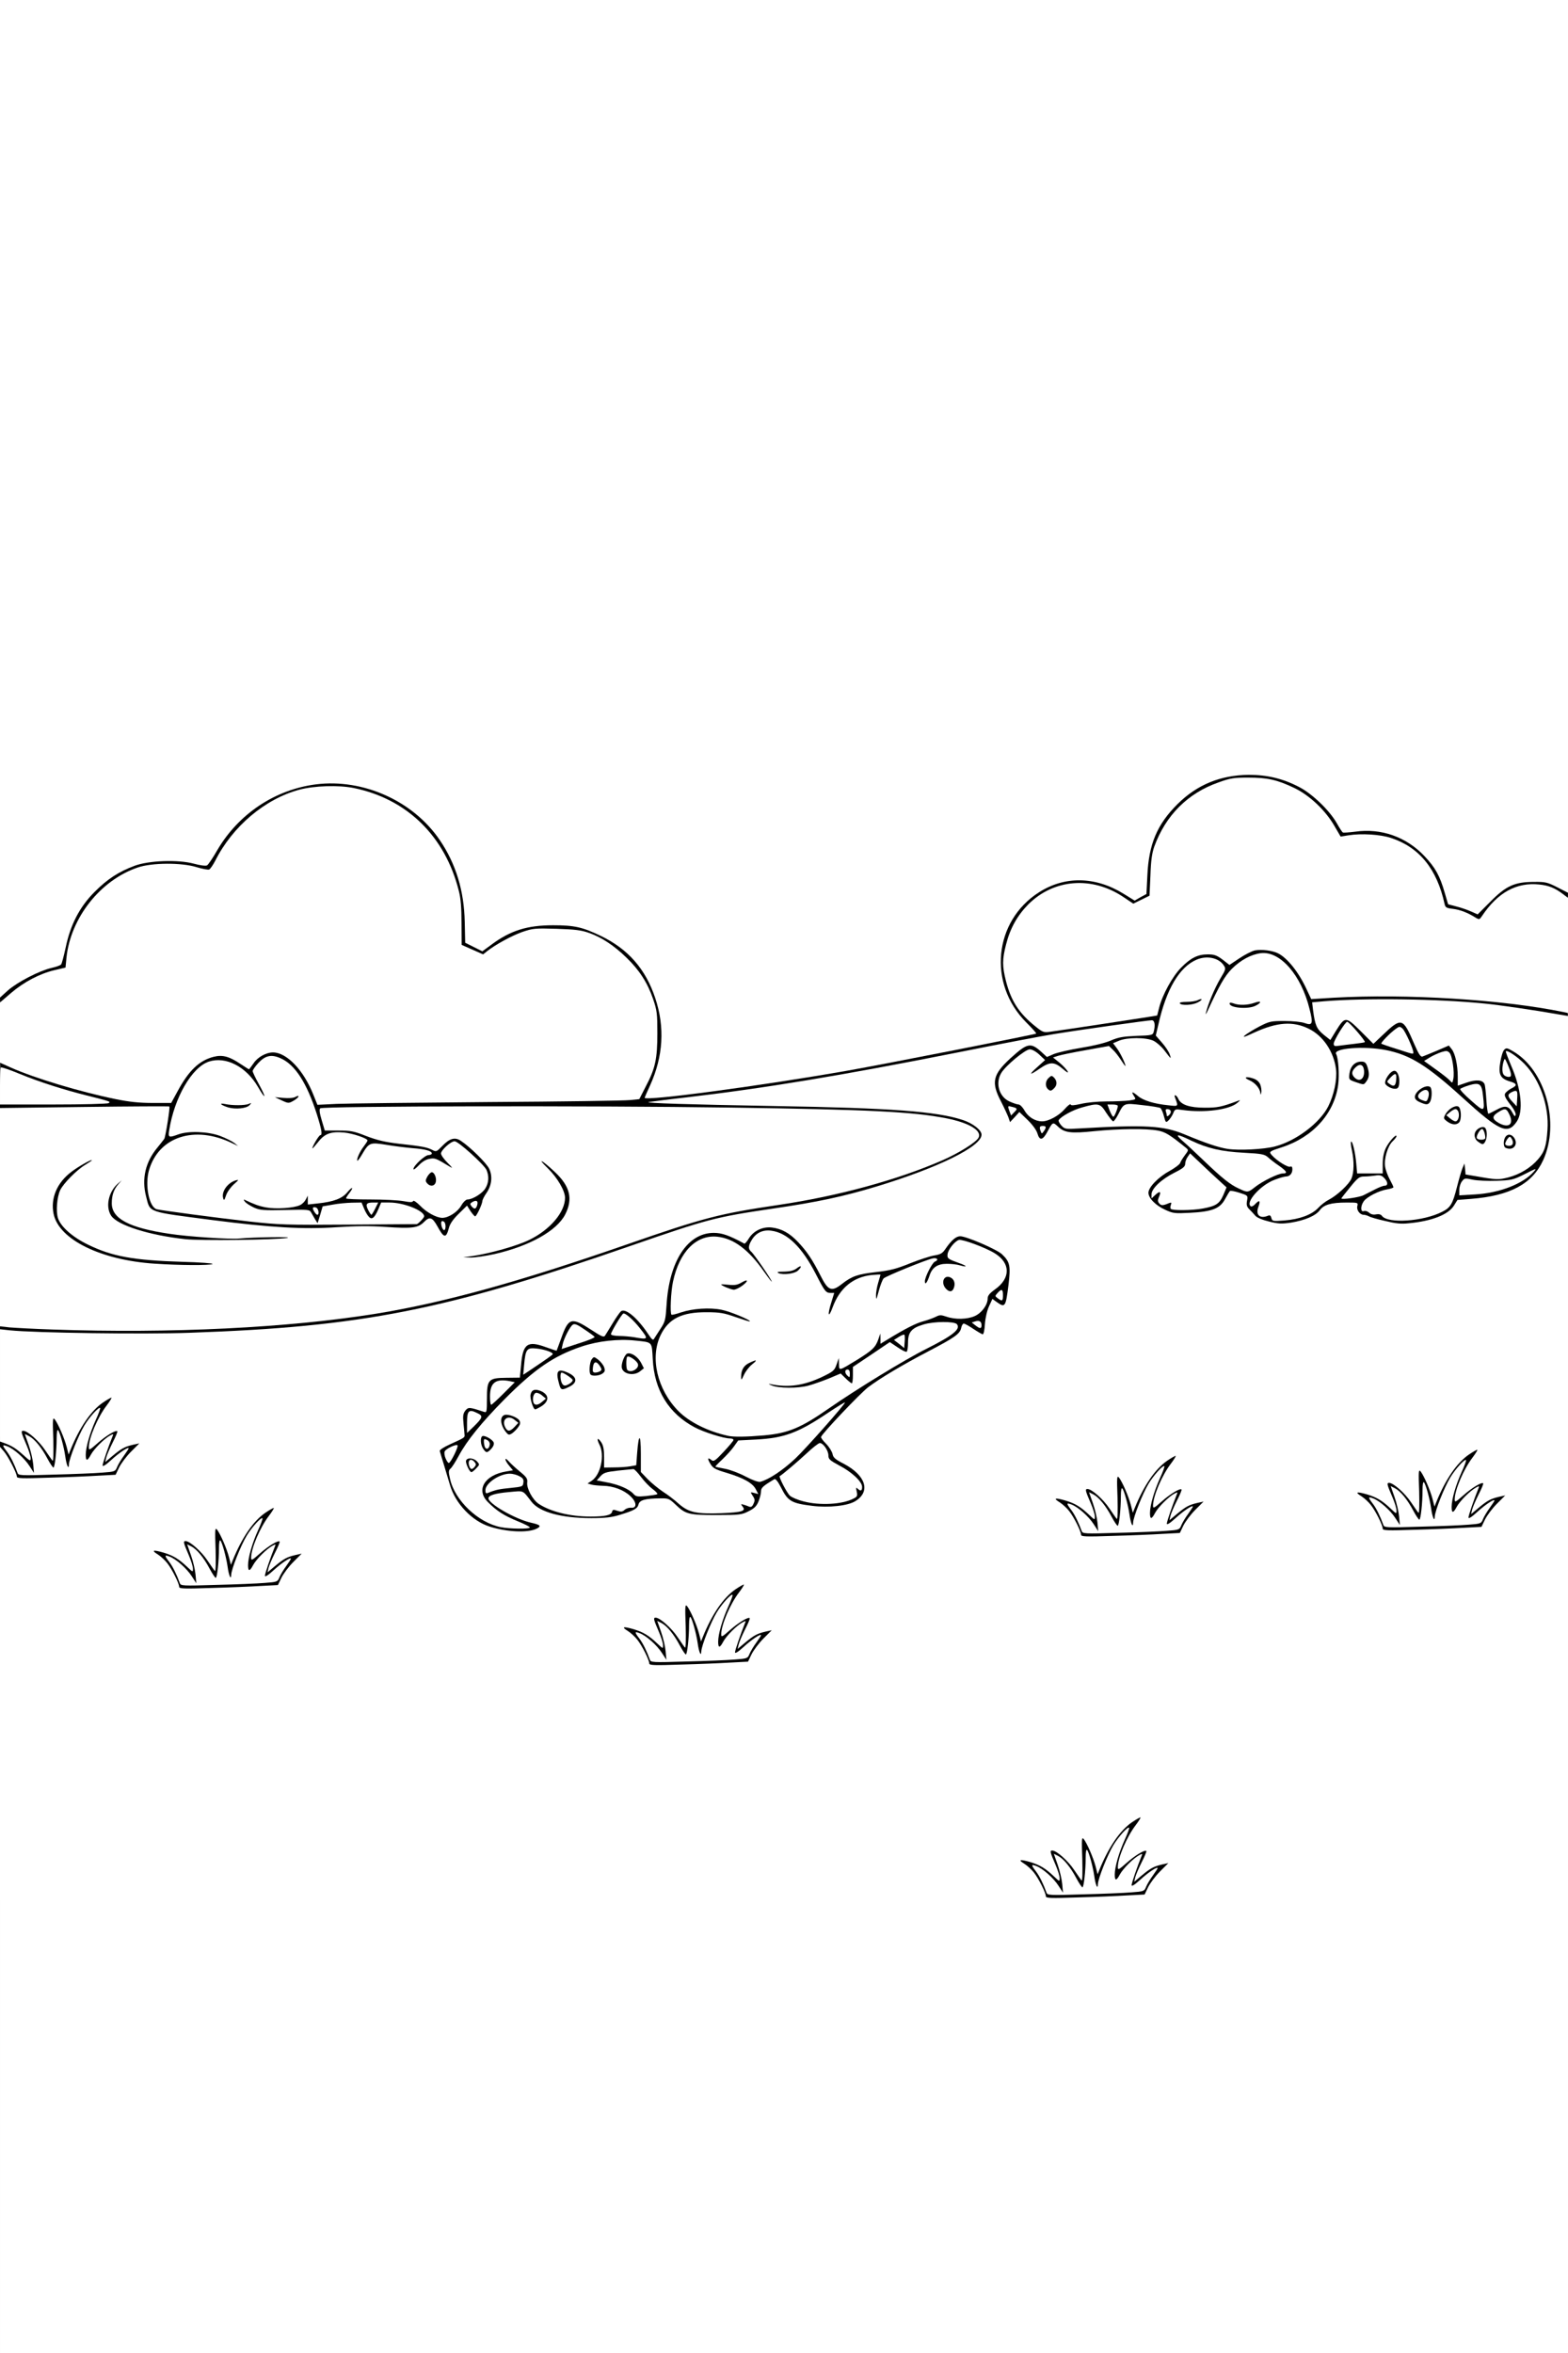 <?xml version="1.0" encoding="UTF-8"?>
<svg xmlns="http://www.w3.org/2000/svg" class="img-fluid" id="outputsvg" style="transform: none; transform-origin: 50% 50%; cursor: move;" width="1024" height="1536" viewBox="0 0 10240 15360">
  <rect x="0" y="0" width="10240" height="15360" fill="#808080" stroke="none"/>
  <g id="l7hI0Tz0Hq30nchdIcjAho6" fill="rgb(0,0,0)" style="transform: none;">
    <g>
      <path id="pTvXEnzyL" d="M6800 12409 c0 -23 -47 -116 -77 -154 -15 -20 -43 -45 -60 -56 -27 -17 -33 -27 -33 -55 0 -33 1 -34 38 -34 40 0 139 26 158 41 7 6 9 -8 6 -46 l-4 -55 44 0 c36 0 54 7 90 34 24 19 52 45 61 58 16 22 16 18 10 -80 l-6 -103 39 3 c38 3 40 6 75 75 l35 73 21 -43 c59 -120 182 -237 250 -237 32 0 33 2 33 39 0 22 -5 43 -11 47 -15 9 -74 103 -93 147 l-15 38 31 -22 c17 -13 52 -24 79 -27 l49 -5 0 37 c0 21 -4 45 -9 55 -9 17 -7 17 42 4 28 -7 64 -13 79 -13 25 0 28 4 28 31 0 24 -12 43 -55 86 -30 30 -64 76 -77 102 l-23 48 -105 6 c-58 4 -216 10 -352 13 -210 6 -248 5 -248 -7z m220 -74 c0 -10 -40 -85 -45 -85 -3 0 -5 20 -5 45 0 41 2 45 25 45 14 0 25 -2 25 -5z m97 -52 c-3 -10 -5 -2 -5 17 0 19 2 27 5 18 2 -10 2 -26 0 -35z m229 39 c6 -4 14 -27 17 -52 l5 -45 -21 37 c-19 33 -27 38 -59 38 l-37 0 -3 -57 -3 -58 -22 64 c-13 36 -23 69 -23 73 0 10 131 10 146 0z"></path>
      <path id="pXdEJsEp2" d="M4210 10889 c0 -23 -47 -116 -77 -154 -15 -20 -43 -45 -60 -56 -27 -17 -33 -27 -33 -55 0 -33 1 -34 38 -34 40 0 139 26 158 41 7 6 9 -8 6 -46 l-4 -55 44 0 c36 0 54 7 90 34 24 19 52 45 61 58 16 22 16 18 10 -80 l-6 -103 39 3 c38 3 40 6 75 75 l35 73 21 -43 c59 -120 182 -237 250 -237 32 0 33 2 33 39 0 22 -5 43 -11 47 -15 9 -74 103 -93 147 l-15 38 31 -22 c17 -13 52 -24 79 -27 l49 -5 0 37 c0 21 -4 45 -9 55 -9 17 -7 17 42 4 28 -7 64 -13 79 -13 25 0 28 4 28 31 0 24 -12 43 -55 86 -30 30 -64 76 -77 102 l-23 48 -105 6 c-58 4 -216 10 -352 13 -210 6 -248 5 -248 -7z m220 -74 c0 -10 -40 -85 -45 -85 -3 0 -5 20 -5 45 0 41 2 45 25 45 14 0 25 -2 25 -5z m97 -52 c-3 -10 -5 -2 -5 17 0 19 2 27 5 18 2 -10 2 -26 0 -35z m229 39 c6 -4 14 -27 17 -52 l5 -45 -21 37 c-19 33 -27 38 -59 38 l-37 0 -3 -57 -3 -58 -22 64 c-13 36 -23 69 -23 73 0 10 131 10 146 0z"></path>
      <path id="p1EDgYW8X6" d="M1140 10389 c0 -23 -47 -116 -77 -154 -15 -20 -43 -45 -60 -56 -27 -17 -33 -27 -33 -55 0 -33 1 -34 38 -34 40 0 139 26 158 41 7 6 9 -8 6 -46 l-4 -55 44 0 c36 0 54 7 90 34 24 19 52 45 61 58 16 22 16 18 10 -80 l-6 -103 39 3 c38 3 40 6 75 75 l35 73 21 -43 c59 -120 182 -237 250 -237 32 0 33 2 33 39 0 22 -5 43 -11 47 -15 9 -74 103 -93 147 l-15 38 31 -22 c17 -13 52 -24 79 -27 l49 -5 0 37 c0 21 -4 45 -9 55 -9 17 -7 17 42 4 28 -7 64 -13 79 -13 25 0 28 4 28 31 0 24 -12 43 -55 86 -30 30 -64 76 -77 102 l-23 48 -105 6 c-58 4 -216 10 -352 13 -210 6 -248 5 -248 -7z m220 -74 c0 -10 -40 -85 -45 -85 -3 0 -5 20 -5 45 0 41 2 45 25 45 14 0 25 -2 25 -5z m97 -52 c-3 -10 -5 -2 -5 17 0 19 2 27 5 18 2 -10 2 -26 0 -35z m229 39 c6 -4 14 -27 17 -52 l5 -45 -21 37 c-19 33 -27 38 -59 38 l-37 0 -3 -57 -3 -58 -22 64 c-13 36 -23 69 -23 73 0 10 131 10 146 0z"></path>
      <path id="pe2xf0UDJ" d="M7030 10049 c0 -23 -47 -116 -77 -154 -15 -20 -43 -45 -60 -56 -27 -17 -33 -27 -33 -55 0 -33 1 -34 38 -34 40 0 139 26 158 41 7 6 9 -8 6 -46 l-4 -55 44 0 c36 0 54 7 90 34 24 19 52 45 61 58 16 22 16 18 10 -80 l-6 -103 39 3 c38 3 40 6 75 75 l35 73 21 -43 c59 -120 182 -237 250 -237 32 0 33 2 33 39 0 22 -5 43 -11 47 -15 9 -74 103 -93 147 l-15 38 31 -22 c17 -13 52 -24 79 -27 l49 -5 0 37 c0 21 -4 45 -9 55 -9 17 -7 17 42 4 28 -7 64 -13 79 -13 25 0 28 4 28 31 0 24 -12 43 -55 86 -30 30 -64 76 -77 102 l-23 48 -105 6 c-58 4 -216 10 -352 13 -210 6 -248 5 -248 -7z m220 -74 c0 -10 -40 -85 -45 -85 -3 0 -5 20 -5 45 0 41 2 45 25 45 14 0 25 -2 25 -5z m97 -52 c-3 -10 -5 -2 -5 17 0 19 2 27 5 18 2 -10 2 -26 0 -35z m229 39 c6 -4 14 -27 17 -52 l5 -45 -21 37 c-19 33 -27 38 -59 38 l-37 0 -3 -57 -3 -58 -22 64 c-13 36 -23 69 -23 73 0 10 131 10 146 0z"></path>
      <path id="p8NMMOKxI" d="M3267 10020 c-135 -24 -215 -70 -292 -167 -32 -41 -51 -79 -65 -128 -11 -38 -32 -106 -45 -150 -14 -44 -25 -95 -25 -113 0 -31 4 -35 63 -61 34 -16 70 -31 80 -35 16 -5 17 -14 11 -81 -6 -62 -4 -79 11 -101 16 -25 21 -26 81 -22 l64 4 0 -77 c0 -112 11 -123 128 -127 l89 -4 6 -81 c9 -108 25 -131 97 -135 29 -2 72 4 97 12 l44 15 10 -27 c34 -94 54 -134 72 -143 37 -20 112 -5 172 35 30 20 58 36 63 36 4 0 23 -26 41 -57 19 -32 41 -66 49 -75 18 -22 72 -23 111 -4 28 15 100 88 119 121 6 11 12 18 14 15 55 -74 55 -73 61 -180 11 -181 63 -326 148 -405 27 -25 54 -45 60 -45 7 0 10 -2 7 -5 -3 -3 -169 51 -369 121 -633 219 -976 322 -1348 403 -627 138 -1397 195 -2311 172 -239 -6 -452 -14 -472 -17 -37 -6 -38 -8 -38 -47 l0 -40 63 6 c207 20 801 30 1127 19 1127 -38 1687 -147 2875 -559 504 -175 602 -200 993 -258 385 -57 774 -163 1067 -291 91 -40 225 -120 225 -135 0 -17 -108 -60 -195 -78 -223 -44 -504 -58 -1425 -71 -777 -12 -2583 -10 -2596 2 -4 5 -2 26 5 48 l12 40 90 0 c79 0 100 4 181 36 72 28 120 39 218 50 69 8 142 18 162 23 31 7 40 5 55 -11 44 -49 134 -64 184 -30 60 40 162 140 181 176 30 59 23 169 -15 223 -15 21 -27 46 -27 54 0 7 -9 33 -20 57 -18 39 -22 42 -58 42 -27 0 -42 -5 -46 -16 -11 -29 -78 35 -96 92 -12 38 -20 50 -39 52 -44 7 -66 -6 -89 -53 l-22 -46 -21 20 c-30 28 -109 34 -284 22 -98 -7 -190 -7 -265 -1 -63 5 -148 10 -187 10 -70 0 -73 1 -73 24 0 19 -7 26 -27 30 -119 25 -565 34 -754 16 -253 -25 -460 -90 -505 -157 -59 -91 3 -283 92 -283 32 0 34 2 34 33 0 21 -8 41 -20 52 -11 10 -25 35 -32 56 -9 32 -8 42 6 64 74 112 402 174 876 165 155 -3 179 2 -250 -51 -346 -43 -421 -56 -442 -76 -29 -30 -51 -137 -46 -233 5 -100 28 -161 89 -233 42 -49 52 -75 64 -160 l6 -47 -535 6 -536 7 0 -41 0 -42 258 -1 257 0 -133 -40 c-73 -21 -188 -61 -255 -88 l-122 -48 -3 -47 c-4 -57 7 -59 99 -17 238 108 717 231 897 231 l91 0 43 -81 c49 -92 124 -176 183 -204 22 -10 71 -20 110 -23 63 -3 76 -1 130 27 l60 31 20 -24 c44 -55 162 -73 240 -37 76 34 150 129 201 255 l27 67 66 -5 c36 -3 469 -8 961 -12 492 -3 922 -9 955 -12 l60 -7 42 -82 c59 -111 76 -184 76 -318 0 -94 -5 -122 -28 -194 -35 -104 -89 -188 -174 -270 -138 -134 -240 -180 -422 -188 -102 -5 -124 -3 -185 17 -78 25 -171 74 -228 119 -50 40 -82 40 -173 0 l-71 -32 1 -141 c1 -102 -3 -159 -16 -208 -90 -359 -339 -603 -687 -674 -294 -59 -642 119 -811 416 -74 130 -65 120 -111 120 -24 0 -72 -9 -106 -20 -91 -29 -234 -27 -323 3 -95 32 -174 83 -254 162 -118 117 -195 272 -211 427 l-6 64 -72 17 c-96 22 -201 77 -283 148 -89 77 -103 77 -103 -1 l0 -59 53 -40 c66 -50 184 -107 253 -122 30 -7 58 -17 63 -23 5 -6 18 -56 30 -111 53 -254 213 -444 449 -533 59 -22 86 -26 222 -29 113 -3 169 0 208 10 51 14 54 14 66 -7 7 -11 35 -57 61 -101 65 -107 196 -236 298 -294 356 -201 822 -144 1101 135 164 164 252 382 263 655 l6 137 34 16 35 16 70 -46 c116 -78 186 -97 367 -102 190 -5 247 5 376 68 177 86 291 215 355 405 30 91 34 113 37 245 4 130 2 155 -20 235 -13 50 -31 107 -41 128 l-16 37 33 0 c114 0 830 -103 1287 -186 173 -31 1019 -197 1077 -211 22 -5 21 -8 -23 -56 -171 -190 -190 -520 -43 -733 66 -96 158 -166 270 -205 51 -18 87 -22 174 -23 128 0 214 22 308 79 48 29 61 33 81 24 22 -10 23 -17 29 -132 9 -207 64 -336 197 -468 58 -58 97 -86 161 -118 120 -59 191 -74 339 -74 146 0 240 21 355 81 85 44 197 152 244 235 l32 57 82 -6 c187 -14 343 42 459 164 72 76 101 129 133 240 l22 75 49 13 c27 7 61 17 75 22 24 10 32 5 100 -62 101 -99 153 -119 304 -120 99 -1 116 2 168 26 l57 27 0 50 c0 63 -13 66 -94 17 -66 -39 -119 -50 -182 -36 -95 21 -166 72 -229 165 -36 51 -41 55 -78 55 -22 0 -50 -8 -65 -19 -35 -24 -114 -51 -152 -51 -24 0 -31 -5 -36 -27 -31 -144 -74 -231 -152 -309 -123 -123 -240 -159 -447 -139 l-80 7 -39 -68 c-59 -103 -165 -203 -267 -252 -103 -49 -168 -65 -268 -65 -198 0 -431 147 -530 333 -59 111 -73 164 -78 306 l-6 131 -53 27 c-75 36 -100 34 -177 -18 -167 -112 -341 -115 -495 -9 -107 74 -186 195 -217 337 -16 72 -16 78 4 156 11 44 35 108 52 141 41 76 159 189 198 189 24 0 483 -68 617 -91 l61 -10 13 -51 c34 -132 144 -290 232 -331 54 -26 178 -23 226 4 l37 21 53 -33 c58 -36 137 -48 225 -35 89 14 168 90 240 234 l41 84 61 -6 c340 -32 967 -7 1375 54 216 33 204 29 208 78 4 51 12 51 -187 17 -312 -52 -500 -70 -851 -81 -181 -6 -576 8 -588 21 -12 12 12 98 34 123 l25 27 22 -30 c46 -62 65 -75 104 -75 33 0 46 8 105 67 l68 67 37 -35 c68 -64 94 -79 135 -79 51 0 74 25 117 129 18 45 35 81 38 81 2 0 31 -11 64 -26 41 -17 75 -24 102 -22 37 3 44 7 60 40 10 21 21 71 24 111 l6 74 71 -4 c39 -2 77 0 84 5 17 12 31 73 32 135 0 52 -1 51 32 36 20 -8 23 -16 20 -45 -3 -24 1 -41 13 -54 16 -18 16 -20 2 -20 -35 0 -50 -45 -44 -129 7 -107 21 -135 70 -139 50 -4 109 30 175 103 115 125 169 328 143 531 -35 262 -188 384 -514 410 l-89 7 -23 37 c-40 64 -158 106 -325 117 -78 4 -111 2 -185 -16 -49 -12 -98 -26 -107 -32 -10 -5 -24 -9 -32 -9 -22 0 -46 -29 -46 -56 0 -22 -4 -24 -42 -24 -66 0 -116 18 -139 50 -37 50 -166 90 -289 90 -62 0 -183 -35 -195 -56 -5 -9 -20 -26 -32 -37 -16 -14 -23 -32 -23 -58 0 -32 -4 -39 -27 -47 -26 -8 -30 -6 -53 37 -36 66 -85 82 -260 89 -130 4 -139 3 -191 -21 -79 -36 -109 -75 -109 -141 0 -45 5 -58 35 -93 19 -23 64 -58 99 -77 43 -24 70 -47 81 -69 l16 -32 -43 -37 c-24 -21 -58 -45 -77 -54 -52 -25 -212 -29 -404 -10 -169 17 -241 15 -274 -9 -16 -12 -20 -9 -38 23 -19 34 -24 37 -65 37 -44 0 -45 -1 -54 -38 -13 -51 -76 -103 -105 -88 -11 6 -33 11 -50 11 -25 0 -31 -5 -41 -37 -7 -21 -28 -67 -48 -103 -32 -57 -36 -73 -36 -135 0 -86 14 -114 92 -187 l59 -54 -411 82 c-493 98 -849 161 -1246 219 -202 30 -276 44 -235 44 1189 18 1580 53 1685 151 25 24 30 35 30 77 0 43 -4 53 -37 85 -109 105 -531 267 -930 357 -130 30 -195 41 -498 87 -138 21 -385 70 -385 77 0 1 35 2 78 3 57 1 91 7 130 24 l54 23 21 -26 c39 -46 82 -60 166 -55 92 6 138 27 202 95 58 61 95 116 148 221 l42 83 37 -29 c65 -52 103 -65 222 -78 95 -11 134 -21 225 -58 61 -24 131 -47 158 -51 38 -6 52 -14 69 -39 51 -75 68 -86 129 -86 73 0 255 72 305 121 52 51 59 83 44 223 -18 165 -18 166 -79 166 -48 0 -49 1 -65 40 -9 22 -16 65 -16 95 l0 55 -41 0 c-25 0 -52 -8 -70 -20 l-28 -21 -38 37 c-21 20 -103 70 -183 112 -165 85 -321 177 -396 234 -43 32 -226 221 -272 280 -12 14 -10 22 12 55 14 21 26 45 26 55 0 11 25 30 70 54 92 48 132 97 138 169 5 63 -14 104 -62 134 -89 55 -416 48 -491 -11 -14 -11 -35 -39 -47 -61 -27 -54 -23 -52 -53 -33 -15 10 -25 26 -25 41 0 14 -7 43 -16 65 -13 32 -27 46 -65 65 -46 24 -56 25 -239 25 -215 0 -231 -4 -298 -68 -46 -44 -60 -47 -137 -34 -31 6 -40 13 -45 32 -7 28 -28 40 -123 69 -55 17 -94 21 -216 21 -259 0 -396 -44 -447 -142 -13 -25 -19 -28 -67 -27 -28 1 -63 4 -76 8 l-25 7 29 22 c43 34 143 80 215 100 63 17 65 18 68 53 3 30 -1 37 -25 49 -33 16 -198 22 -266 10z m-35 -119 c-22 -16 -56 -46 -76 -66 -33 -33 -36 -40 -36 -96 0 -33 7 -73 15 -88 15 -30 86 -71 121 -71 17 0 19 -6 16 -45 l-4 -45 35 0 c25 0 41 7 54 23 10 12 42 42 71 65 48 40 52 47 52 86 0 54 31 103 85 133 125 72 388 99 402 42 5 -17 13 -20 44 -18 21 2 41 0 45 -4 4 -4 17 -7 28 -7 19 -1 18 -3 -9 -25 -38 -32 -107 -55 -161 -55 -23 0 -56 -3 -73 -6 -27 -6 -31 -11 -31 -39 0 -24 7 -37 25 -49 31 -20 65 -86 65 -123 -1 -15 -7 -39 -15 -53 -8 -14 -14 -42 -15 -62 0 -37 1 -38 35 -38 47 0 66 31 73 122 l5 70 65 -6 c36 -4 69 -9 74 -12 4 -3 8 -31 8 -62 0 -31 5 -74 11 -94 9 -34 13 -38 43 -38 l34 0 -1 119 -2 120 45 47 c25 25 70 62 100 82 30 19 76 54 102 77 67 60 160 78 302 59 40 -6 46 -10 46 -30 0 -20 5 -24 33 -24 32 0 32 -1 29 -40 -5 -51 -21 -63 -145 -101 -84 -27 -101 -36 -118 -63 -10 -17 -19 -46 -19 -63 0 -31 2 -33 33 -33 25 0 42 -9 66 -34 l34 -35 -44 -11 c-176 -45 -284 -115 -363 -235 -38 -57 -76 -153 -76 -191 l0 -25 -26 20 c-34 27 -144 30 -168 5 -29 -28 -16 -155 17 -176 19 -12 80 -9 105 6 13 7 32 26 43 42 l19 29 0 -42 c0 -38 -3 -43 -27 -50 -16 -5 -82 -8 -148 -8 -135 0 -208 18 -345 82 l-75 36 42 8 c52 10 99 33 107 54 11 31 6 84 -11 100 -23 23 -58 35 -103 35 -45 0 -50 -10 -59 -112 l-6 -67 -75 57 -75 57 35 3 c88 6 120 31 120 90 -1 59 -48 102 -113 102 -34 0 -39 -3 -53 -37 -9 -21 -14 -56 -12 -85 1 -26 1 -48 -2 -48 -3 0 -37 32 -75 70 -63 64 -67 70 -44 70 37 0 92 20 107 38 6 9 12 33 12 55 0 31 -7 46 -35 74 -29 29 -40 34 -72 31 -30 -2 -42 -10 -60 -37 -13 -19 -23 -49 -23 -70 l0 -35 -40 39 -40 39 38 12 c46 16 62 38 62 83 0 45 -33 81 -75 81 -30 0 -30 1 -27 41 6 55 -25 89 -80 89 -33 0 -40 -4 -55 -35 l-18 -35 -19 35 -19 34 28 58 c36 73 133 171 204 206 71 35 84 34 33 -2z m2219 -121 c92 -17 107 -26 111 -71 3 -36 0 -41 -37 -68 -22 -15 -64 -40 -92 -55 -45 -22 -53 -31 -53 -54 0 -16 -6 -37 -14 -48 -14 -18 -17 -16 -78 41 -34 33 -83 76 -107 96 -43 35 -43 36 -28 65 24 47 53 67 125 85 80 21 102 22 173 9z m-1251 -45 c0 -3 -17 -28 -37 -55 -36 -49 -39 -50 -88 -49 -52 0 -113 17 -69 18 39 2 111 32 145 61 32 28 49 36 49 25z m-860 -55 l45 -1 -28 -15 c-25 -13 -31 -13 -70 6 -25 12 -32 18 -17 15 14 -2 45 -5 70 -5z m1720 -103 c49 -33 216 -192 231 -219 7 -14 -1 -12 -47 9 -87 40 -150 53 -276 60 l-117 6 -26 37 c-14 21 -37 48 -51 61 l-24 23 52 13 c29 8 75 27 103 42 56 32 61 31 155 -32z m-1944 -103 c-3 -9 -6 -28 -6 -42 l0 -27 -21 25 c-43 54 -43 60 -3 60 29 0 35 -3 30 -16z m1843 -134 c81 -7 132 -18 180 -37 79 -31 79 -31 253 -147 l137 -91 -25 -26 -26 -27 -53 23 c-29 13 -80 31 -113 40 -71 18 -238 20 -293 3 -35 -10 -39 -14 -39 -45 0 -32 2 -33 38 -33 20 0 56 5 80 10 56 13 150 -8 249 -56 65 -31 73 -38 84 -74 11 -36 15 -40 45 -40 25 0 33 5 36 20 3 18 10 15 80 -29 75 -49 118 -97 118 -133 0 -14 8 -18 34 -18 19 0 36 5 38 10 2 6 39 -10 83 -35 43 -24 104 -52 135 -60 30 -8 69 -22 87 -31 34 -17 67 -16 144 6 41 12 52 11 93 -4 52 -20 96 -74 96 -117 0 -21 11 -35 48 -61 63 -46 80 -79 61 -115 -20 -38 -76 -75 -170 -113 l-83 -33 -23 27 c-27 31 -29 46 -8 46 8 0 33 7 55 16 36 14 40 20 40 50 0 30 -3 34 -27 34 -15 0 -53 -5 -85 -12 -53 -11 -60 -10 -85 9 -16 11 -35 40 -44 64 -15 40 -20 44 -54 47 l-38 3 5 -65 6 -65 -49 20 c-27 10 -73 28 -101 39 -67 26 -85 48 -100 121 -12 58 -13 59 -46 59 l-34 0 4 -81 3 -81 -29 6 c-84 17 -159 92 -197 198 -21 55 -23 58 -55 58 -33 0 -34 -1 -34 -43 0 -23 4 -56 9 -74 8 -28 7 -32 -13 -37 -15 -4 -34 -31 -66 -95 -40 -82 -45 -88 -55 -68 -16 32 -53 47 -122 47 -60 0 -63 1 -63 25 0 22 -4 25 -32 25 -29 -1 -38 -8 -78 -68 -84 -124 -185 -206 -277 -226 -70 -16 -170 62 -219 169 -27 59 -54 170 -54 226 l0 36 58 -13 c70 -17 212 -18 284 -3 29 6 81 25 116 42 58 28 62 33 62 64 0 30 -2 33 -31 33 -18 0 -73 -14 -123 -32 -233 -80 -415 -5 -456 189 -15 68 0 139 48 236 64 129 169 213 332 265 112 36 107 35 259 22z m801 -418 c58 -36 106 -65 107 -66 2 -2 -10 -12 -26 -24 l-29 -21 -106 71 c-101 67 -106 72 -106 105 l0 35 28 -18 c15 -10 74 -47 132 -82z m-2251 -61 l23 -15 -23 -8 c-25 -9 -49 10 -49 40 0 13 3 12 49 -17z m2559 -111 c53 -28 108 -60 122 -70 l25 -20 -51 0 c-66 0 -150 26 -180 55 -21 21 -35 85 -19 85 3 0 49 -23 103 -50z m-2292 -20 l27 -11 -23 -16 c-21 -15 -24 -15 -36 2 -26 35 -16 43 32 25z m343 -66 l-34 -35 -17 22 c-27 32 -23 38 30 42 26 2 49 4 51 5 3 1 -11 -14 -30 -34z m1058 -416 c10 -9 26 -18 37 -19 16 -3 11 -12 -28 -56 -100 -111 -189 -134 -240 -62 -13 19 -12 25 19 65 19 24 41 57 50 72 16 26 19 27 80 22 38 -3 71 -12 82 -22z m-3167 -282 c0 -2 -3 -11 -6 -20 -5 -14 -30 -16 -170 -16 -126 0 -173 -4 -201 -15 -55 -23 -73 -44 -73 -82 0 -30 2 -33 32 -33 17 0 50 9 73 20 116 56 305 40 305 -27 0 -8 12 -13 35 -13 31 0 35 3 35 25 0 22 3 24 33 19 92 -16 137 -35 164 -69 22 -27 35 -35 61 -35 31 0 32 2 32 40 l0 40 153 2 c83 1 175 1 203 -1 46 -2 54 0 73 26 30 37 99 83 125 83 33 0 79 -34 101 -73 11 -22 27 -37 38 -37 32 0 97 -40 116 -72 28 -45 14 -72 -85 -162 l-86 -77 -23 21 -23 22 34 30 c26 23 34 38 34 64 0 32 -2 34 -32 34 -20 0 -51 -12 -78 -30 -50 -33 -68 -36 -94 -17 -15 11 -11 12 25 9 52 -5 69 13 69 74 0 67 -6 74 -60 74 -59 0 -73 -15 -68 -74 2 -29 0 -42 -6 -36 -6 6 -25 10 -43 10 -32 0 -33 -2 -33 -39 0 -28 8 -49 25 -70 l26 -30 -43 -5 c-24 -2 -85 -10 -137 -16 -106 -12 -108 -11 -148 57 -22 37 -29 43 -59 43 -33 0 -34 -1 -34 -38 0 -21 9 -55 20 -77 23 -46 20 -49 -58 -65 -72 -16 -111 -1 -154 55 -27 36 -39 44 -65 45 -31 0 -33 -2 -33 -37 0 -21 11 -55 26 -80 l25 -44 -30 -92 c-35 -103 -51 -135 -51 -102 0 46 -95 70 -163 42 -18 -7 -50 -12 -72 -9 -40 4 -42 2 -67 -45 -62 -114 -134 -180 -221 -204 -32 -9 -45 -7 -83 11 -93 45 -192 206 -228 370 l-5 25 125 -4 c110 -3 133 0 187 19 102 37 127 56 127 97 0 35 0 35 -37 30 -21 -2 -67 -17 -103 -33 -87 -39 -200 -41 -271 -6 -137 67 -209 230 -155 350 11 24 27 43 40 46 32 8 375 53 606 80 188 22 350 32 350 22z m685 -9 c27 -20 12 -34 -61 -57 -95 -29 -112 -27 -130 15 -7 19 -14 37 -14 39 0 3 28 7 63 9 34 2 76 4 93 5 16 1 38 -4 49 -11z m-335 -2 c0 -3 -7 -21 -14 -40 -17 -40 -31 -42 -145 -21 -58 10 -65 14 -72 39 l-7 27 119 0 c65 0 119 -2 119 -5z m6135 -46 c28 -10 65 -35 84 -54 18 -20 50 -44 70 -55 20 -10 60 -39 89 -65 65 -59 80 -100 63 -181 -6 -32 -11 -75 -11 -96 0 -37 1 -38 35 -38 31 0 35 4 45 38 6 20 14 67 17 105 l6 67 53 0 54 0 0 -60 c0 -103 53 -190 116 -190 33 0 34 1 34 38 0 27 -7 45 -21 58 -52 46 -62 126 -24 193 15 25 25 59 25 81 0 36 -1 38 -41 44 -39 6 -109 36 -137 59 -18 14 15 36 56 37 18 0 40 8 51 19 44 44 195 33 318 -23 65 -30 79 -52 108 -168 35 -142 38 -148 80 -148 33 0 35 2 35 33 l0 34 71 12 c38 7 85 13 104 13 82 0 198 -65 254 -142 67 -93 61 -268 -14 -415 -34 -68 -105 -162 -89 -120 20 55 34 150 34 235 0 85 -3 99 -24 131 -17 24 -21 40 -15 50 13 21 11 103 -3 117 -13 13 -85 16 -112 6 -12 -5 -16 -21 -16 -65 0 -53 -3 -61 -22 -68 -21 -8 -23 -5 -28 38 -3 25 -9 52 -13 59 -11 17 -73 15 -102 -4 -21 -14 -25 -24 -25 -69 0 -52 12 -77 42 -88 8 -3 -2 -20 -29 -48 l-43 -44 0 56 c0 30 -5 60 -12 67 -18 18 -104 15 -133 -4 -20 -13 -25 -25 -25 -60 0 -53 31 -93 79 -102 l34 -7 -67 -59 -66 -58 0 67 c0 88 -10 105 -61 105 -22 0 -55 -7 -74 -14 -33 -14 -35 -17 -35 -65 0 -72 28 -96 120 -103 l35 -3 -60 -43 c-154 -110 -358 -165 -504 -136 -28 6 -31 10 -31 45 0 22 5 39 10 39 6 0 10 -6 10 -14 0 -27 42 -46 101 -46 55 0 57 1 68 31 16 47 14 131 -5 157 -10 15 -25 22 -48 22 -38 0 -117 -26 -127 -41 -3 -6 -9 18 -12 53 -17 167 -166 332 -354 393 -29 10 -53 19 -53 20 0 10 71 45 89 45 20 0 22 4 19 56 -3 63 -4 63 -88 88 -64 18 -148 75 -130 86 8 5 11 24 8 49 l-4 41 37 0 c29 0 38 4 42 21 5 19 10 20 59 14 29 -4 76 -16 103 -26z m-674 -49 c79 -15 108 -29 126 -63 l16 -31 -89 -83 c-49 -45 -92 -82 -96 -83 -5 0 -8 11 -8 25 0 20 -11 30 -62 56 -93 47 -104 57 -100 102 3 35 5 37 38 37 30 0 34 3 34 25 0 23 4 25 44 25 24 0 68 -5 97 -10z m1079 -101 c14 -9 41 -24 60 -32 l35 -15 -46 -1 c-42 -1 -48 2 -78 39 -33 41 -22 45 29 9z m835 -8 c25 -8 18 -9 -40 -10 -38 -1 -80 -4 -92 -7 -15 -4 -25 0 -33 17 l-12 22 73 -7 c41 -3 88 -10 104 -15z m-1561 -38 c17 -14 58 -39 91 -55 33 -15 55 -28 50 -28 -6 0 -28 -15 -50 -32 -38 -32 -42 -33 -185 -44 -80 -6 -158 -15 -175 -19 l-30 -8 35 37 c62 66 201 172 229 176 2 0 17 -12 35 -27z m120 -259 c137 -33 294 -151 350 -261 38 -75 56 -161 45 -217 -23 -122 -117 -224 -235 -255 -56 -15 -125 0 -233 50 -46 21 -97 39 -113 39 -28 0 -29 -2 -26 -37 3 -34 9 -41 63 -74 107 -64 141 -72 270 -67 l115 5 -7 -26 c-27 -113 -88 -225 -159 -291 -66 -60 -102 -73 -153 -55 -117 41 -214 157 -281 338 -20 54 -23 57 -56 57 -33 0 -34 -1 -34 -37 l0 -38 -82 0 -83 0 -3 -37 -3 -36 58 -6 c153 -14 144 -9 186 -97 21 -43 38 -82 39 -86 1 -5 -13 -16 -30 -26 -40 -24 -81 -12 -142 40 -81 69 -145 197 -180 356 -10 47 -9 50 21 85 38 43 59 90 59 132 0 27 -3 30 -33 30 -28 0 -38 -8 -69 -48 -20 -27 -52 -56 -71 -65 -34 -17 -112 -22 -153 -11 l-20 5 22 47 c13 26 24 64 24 85 0 35 -1 37 -33 37 -28 0 -37 -6 -54 -38 -12 -20 -33 -48 -46 -60 l-25 -24 -130 23 -131 22 25 29 c15 19 24 42 24 65 0 35 0 35 -40 31 l-40 -4 0 43 c0 52 -20 73 -69 73 -50 0 -61 -14 -61 -79 0 -43 -3 -52 -12 -43 -7 7 -29 12 -50 12 -37 0 -38 -1 -38 -34 0 -26 7 -41 31 -60 26 -22 29 -29 19 -41 -7 -8 -18 -15 -24 -15 -18 0 -145 119 -162 151 -22 44 2 94 58 119 24 11 51 20 60 20 9 0 27 18 39 40 47 83 108 82 192 -2 41 -41 55 -49 85 -48 68 0 297 -11 330 -16 26 -4 32 -9 32 -29 0 -22 4 -25 36 -25 24 0 46 8 66 25 30 25 114 55 155 55 19 0 23 -5 23 -30 0 -28 2 -30 38 -30 29 0 39 5 47 23 25 57 160 75 265 36 30 -12 74 -23 98 -26 l43 -5 -3 38 c-3 35 -8 41 -49 62 -58 28 -187 44 -296 36 l-81 -7 -15 30 -16 29 92 38 c262 108 357 122 531 80z m-1103 -132 c18 -7 18 -9 -6 -44 l-25 -36 -57 15 c-85 22 -139 55 -126 76 6 10 180 1 214 -11z m379 -12 c0 -29 -35 -60 -67 -60 -16 0 -51 -3 -80 -6 -51 -6 -52 -6 -72 27 -12 19 -21 37 -21 41 0 4 51 9 113 11 61 1 115 4 120 5 4 1 7 -7 7 -18z m2073 -191 c-5 -5 -17 -7 -26 -3 -15 5 -14 8 6 24 19 16 22 16 25 3 2 -8 0 -19 -5 -24z m-7710 5 l37 -6 -22 -37 c-35 -58 -67 -94 -111 -123 -52 -36 -74 -35 -113 3 l-33 32 37 71 37 71 65 -2 c36 -2 82 -5 103 -9z m7523 -178 c-8 -44 -17 -50 -51 -34 l-27 12 38 33 c21 17 40 30 42 28 3 -2 1 -20 -2 -39z m-2436 -133 c84 -15 170 -36 205 -51 49 -21 79 -26 166 -30 91 -3 108 -6 112 -21 5 -19 -36 -15 -463 50 -274 41 -255 35 -222 65 15 13 34 21 42 18 8 -4 80 -17 160 -31z m2150 2 c0 -4 -7 -20 -16 -37 l-16 -30 -24 23 -25 24 33 12 c38 13 48 15 48 8z m-353 -31 c21 -6 21 -7 6 -31 l-17 -25 -18 22 c-30 37 -22 47 29 34z"></path>
      <path id="p19oWtfwWh" d="M3827 9003 c-11 -10 -8 -132 3 -154 17 -32 84 -26 121 10 24 25 29 37 29 80 0 39 -4 53 -19 61 -22 11 -124 14 -134 3z"></path>
      <path id="pepKN5653" d="M4810 8986 c0 -30 4 -66 9 -79 11 -29 67 -57 115 -57 34 0 36 2 36 33 0 25 -8 38 -34 59 -19 15 -40 44 -47 63 -11 30 -17 35 -46 35 l-33 0 0 -54z"></path>
      <path id="pWNVXfysX" d="M6147 8442 c-23 -25 -24 -127 -1 -136 27 -10 79 -7 98 7 22 16 31 83 17 120 -9 24 -16 27 -54 27 -30 0 -49 -6 -60 -18z"></path>
      <path id="pACpagJQT" d="M4713 8434 c-28 -12 -33 -19 -33 -50 l0 -35 58 3 c42 2 66 -2 85 -15 14 -9 40 -17 57 -17 30 0 31 1 28 42 -2 35 -9 46 -37 65 -39 27 -107 30 -158 7z"></path>
      <path id="p5Qe4IQgx" d="M1424 7835 c-16 -89 30 -154 116 -163 l50 -5 0 32 c0 24 -10 41 -40 70 -23 22 -43 51 -46 69 -6 28 -10 32 -40 32 -30 0 -34 -3 -40 -35z"></path>
      <path id="pAkGD7SMd" d="M1455 7256 c-37 -11 -40 -15 -43 -50 l-3 -39 63 8 c69 8 80 8 151 -1 l48 -6 -3 38 c-2 29 -9 42 -28 51 -31 16 -132 15 -185 -1z"></path>
      <path id="p11bxI1rYC" d="M9042 7128 c-41 -21 -42 -101 0 -145 16 -17 33 -23 64 -23 55 0 66 18 62 108 l-3 67 -50 2 c-27 1 -60 -3 -73 -9z"></path>
      <path id="p1GfOcfhnZ" d="M8200 7165 c0 -27 -33 -67 -67 -81 -28 -12 -33 -19 -33 -49 0 -35 0 -35 44 -35 96 0 126 30 126 125 l0 55 -35 0 c-25 0 -35 -4 -35 -15z"></path>
      <path id="p1Fd6m2Ytw" d="M8023 6600 c-19 -8 -23 -17 -23 -50 0 -37 2 -40 29 -40 15 0 42 5 58 10 23 8 41 7 74 -4 24 -9 56 -16 72 -16 25 0 27 3 27 40 0 34 -4 42 -30 55 -32 17 -169 20 -207 5z"></path>
      <path id="pdy3Wh64z" d="M9000 10009 c0 -23 -47 -116 -77 -154 -15 -20 -43 -45 -60 -56 -27 -17 -33 -27 -33 -55 0 -33 1 -34 38 -34 40 0 139 26 158 41 7 6 9 -8 6 -46 l-4 -55 44 0 c36 0 54 7 90 34 24 19 52 45 61 58 16 22 16 18 10 -80 l-6 -103 39 3 c38 3 40 6 75 75 l35 73 21 -43 c59 -120 182 -237 250 -237 32 0 33 2 33 39 0 22 -5 43 -11 47 -15 9 -74 103 -93 147 l-15 38 31 -22 c17 -13 52 -24 79 -27 l49 -5 0 37 c0 21 -4 45 -9 55 -9 17 -7 17 42 4 28 -7 64 -13 79 -13 25 0 28 4 28 31 0 24 -12 43 -55 86 -30 30 -64 76 -77 102 l-23 48 -105 6 c-58 4 -216 10 -352 13 -210 6 -248 5 -248 -7z m220 -74 c0 -10 -40 -85 -45 -85 -3 0 -5 20 -5 45 0 41 2 45 25 45 14 0 25 -2 25 -5z m97 -52 c-3 -10 -5 -2 -5 17 0 19 2 27 5 18 2 -10 2 -26 0 -35z m229 39 c6 -4 14 -27 17 -52 l5 -45 -21 37 c-19 33 -27 38 -59 38 l-37 0 -3 -57 -3 -58 -22 64 c-13 36 -23 69 -23 73 0 10 131 10 146 0z"></path>
      <path id="pH3dQUt4Z" d="M68 9633 c-10 -27 -29 -66 -43 -87 -20 -30 -25 -49 -25 -103 l0 -65 32 6 c17 3 43 12 58 19 l26 14 -4 -54 -4 -53 44 0 c36 0 54 7 90 34 24 19 52 45 61 58 16 22 16 18 10 -80 l-6 -103 39 3 c38 3 40 6 75 75 l35 73 21 -43 c59 -120 182 -237 250 -237 32 0 33 2 33 39 0 22 -5 43 -11 47 -15 9 -74 103 -93 147 l-15 38 31 -22 c17 -13 52 -24 79 -27 l49 -5 0 37 c0 21 -4 45 -9 55 -9 17 -7 17 42 4 28 -7 64 -13 79 -13 25 0 28 4 28 31 0 24 -12 43 -55 86 -30 30 -64 76 -77 102 l-23 48 -105 6 c-58 4 -215 9 -350 13 l-245 7 -17 -50z m232 -38 c0 -10 -40 -85 -45 -85 -3 0 -5 20 -5 45 0 41 2 45 25 45 14 0 25 -2 25 -5z m97 -52 c-3 -10 -5 -2 -5 17 0 19 2 27 5 18 2 -10 2 -26 0 -35z m229 39 c6 -4 14 -27 17 -52 l5 -45 -21 37 c-19 33 -27 38 -59 38 l-37 0 -3 -57 -3 -58 -22 64 c-13 36 -23 69 -23 73 0 10 131 10 146 0z"></path>
      <path id="p4va5AWZI" d="M980 8279 c-354 -23 -625 -158 -660 -326 -25 -121 5 -230 85 -306 57 -55 152 -107 194 -107 29 0 31 3 31 34 0 29 -6 38 -42 59 -82 49 -158 136 -179 204 -27 94 40 183 196 258 158 77 295 102 616 112 l209 6 0 33 c0 20 -6 34 -16 38 -21 8 -288 5 -434 -5z"></path>
      <path id="p0ASre2j8" d="M3000 8206 c0 -33 0 -33 58 -39 97 -10 285 -63 368 -103 95 -46 203 -147 221 -206 9 -32 8 -44 -13 -89 -14 -29 -50 -76 -84 -110 -47 -46 -60 -65 -60 -89 0 -28 3 -30 34 -30 58 0 191 120 216 195 18 53 8 170 -18 220 -25 50 -82 105 -147 142 -137 80 -357 143 -497 143 l-78 0 0 -34z"></path>
    </g>
  </g>
  <g id="l4YiKUMmeRLPYQ54mFGXYvT" fill="rgb(255,255,255)" style="transform: none;">
    <g>
      <path id="p1616IZRl0" d="M0 12403 l0 -2958 26 30 c28 33 84 142 84 164 0 12 33 13 208 7 114 -3 259 -9 322 -13 l115 -6 23 -48 c13 -26 47 -72 77 -102 l55 -55 -41 9 c-54 13 -74 23 -133 72 l-49 41 7 -30 c4 -16 23 -60 42 -98 19 -37 33 -70 30 -73 -9 -10 -75 30 -129 78 -52 46 -57 48 -57 27 0 -61 59 -199 117 -274 19 -25 33 -48 31 -50 -2 -2 -27 12 -55 31 -78 53 -153 162 -213 310 l-12 30 -13 -51 c-15 -57 -55 -149 -77 -178 -14 -17 -15 -3 -10 130 2 88 1 145 -5 139 -5 -5 -26 -36 -48 -68 -39 -59 -115 -127 -143 -127 -17 0 -15 9 22 95 14 33 26 71 26 83 0 22 -3 21 -48 -20 -49 -44 -75 -60 -124 -78 l-28 -10 0 -366 0 -367 63 7 c160 17 882 27 1177 16 1125 -39 1662 -145 2880 -568 505 -175 552 -187 924 -242 295 -43 463 -79 681 -145 402 -122 685 -261 685 -338 0 -30 -56 -74 -123 -96 -171 -56 -461 -78 -1232 -91 -564 -10 -843 -19 -820 -26 6 -1 111 -15 235 -29 516 -60 1019 -143 1785 -295 275 -55 559 -109 630 -120 164 -27 614 -90 637 -90 19 0 24 32 12 77 -6 20 -13 22 -113 25 -87 4 -117 9 -166 30 -36 16 -114 35 -195 48 -74 12 -155 31 -179 41 l-44 19 -37 -34 c-70 -63 -91 -58 -203 44 -114 105 -125 156 -60 280 21 41 43 89 49 105 l10 30 31 -33 30 -33 54 52 c33 32 58 67 64 88 14 49 35 45 65 -11 35 -65 36 -65 69 -34 43 41 84 46 239 30 162 -16 338 -18 412 -4 50 9 79 27 183 111 20 16 20 17 -5 50 -14 19 -28 41 -31 51 -3 9 -35 33 -71 53 -73 40 -136 106 -136 141 0 35 47 83 109 111 51 24 63 25 161 20 144 -7 197 -27 230 -89 14 -26 29 -50 32 -53 3 -4 31 1 62 11 56 18 56 18 50 52 -5 26 -2 39 14 55 12 12 30 31 40 43 11 13 48 28 90 38 60 15 82 16 143 7 91 -15 160 -44 188 -81 26 -36 74 -50 174 -50 76 0 77 0 71 24 -6 25 17 56 42 56 8 0 22 4 32 9 9 6 57 20 107 31 70 17 104 21 157 15 149 -14 256 -56 293 -115 l23 -37 89 -7 c255 -20 400 -98 471 -253 110 -241 15 -587 -196 -710 -39 -23 -45 -24 -58 -11 -9 8 -20 44 -26 80 -14 81 -1 108 61 127 46 13 51 25 19 42 -13 6 -31 18 -40 27 -20 17 -14 33 34 94 16 21 28 46 26 55 -3 14 -8 11 -21 -14 -24 -45 -49 -49 -103 -19 -26 14 -50 26 -54 26 -4 0 -10 -39 -13 -87 -3 -49 -8 -96 -12 -106 -12 -28 -54 -32 -117 -10 l-58 20 0 -58 c0 -76 -17 -153 -40 -181 l-18 -23 -79 34 c-43 18 -85 35 -94 38 -12 3 -25 -17 -54 -84 -74 -172 -82 -174 -208 -54 l-58 55 -83 -83 c-98 -97 -102 -97 -162 -1 l-36 59 -44 -35 c-46 -38 -56 -62 -69 -160 l-6 -51 78 -7 c266 -22 744 -16 1048 15 93 9 328 43 479 70 l66 11 0 4364 0 4364 -5120 0 -5120 0 0 -2957z m7360 -30 l115 -6 23 -48 c13 -26 47 -72 77 -102 l55 -55 -41 9 c-54 13 -74 23 -133 72 l-49 41 7 -30 c4 -16 23 -60 42 -98 19 -37 33 -70 30 -73 -9 -10 -75 30 -129 78 -52 46 -57 48 -57 27 0 -61 59 -199 117 -274 19 -25 33 -48 31 -50 -2 -2 -27 12 -55 31 -78 53 -153 162 -213 310 l-12 30 -13 -51 c-15 -57 -55 -149 -77 -178 -14 -17 -15 -3 -10 130 2 88 1 145 -5 139 -5 -5 -26 -36 -48 -68 -39 -59 -115 -127 -143 -127 -17 0 -15 9 22 95 14 33 26 71 26 85 0 24 -1 23 -37 -11 -57 -54 -93 -75 -156 -94 -69 -20 -81 -15 -35 13 18 12 46 37 61 57 30 38 77 131 77 154 0 12 33 13 208 7 114 -3 259 -9 322 -13z m-2590 -1520 l115 -6 23 -48 c13 -26 47 -72 77 -102 l55 -55 -41 9 c-54 13 -74 23 -133 72 l-49 41 7 -30 c4 -16 23 -60 42 -98 19 -37 33 -70 30 -73 -9 -10 -75 30 -129 78 -52 46 -57 48 -57 27 0 -61 59 -199 117 -274 19 -25 33 -48 31 -50 -2 -2 -27 12 -55 31 -78 53 -153 162 -213 310 l-12 30 -13 -51 c-15 -57 -55 -149 -77 -178 -14 -17 -15 -3 -10 130 2 88 1 145 -5 139 -5 -5 -26 -36 -48 -68 -39 -59 -115 -127 -143 -127 -17 0 -15 9 22 95 14 33 26 71 26 85 0 24 -1 23 -37 -11 -57 -54 -93 -75 -156 -94 -69 -20 -81 -15 -35 13 18 12 46 37 61 57 30 38 77 131 77 154 0 12 33 13 208 7 114 -3 259 -9 322 -13z m-3070 -500 l115 -6 23 -48 c13 -26 47 -72 77 -102 l55 -55 -41 9 c-54 13 -74 23 -133 72 l-49 41 7 -30 c4 -16 23 -60 42 -98 19 -37 33 -70 30 -73 -9 -10 -75 30 -129 78 -52 46 -57 48 -57 27 0 -61 59 -199 117 -274 19 -25 33 -48 31 -50 -2 -2 -27 12 -55 31 -78 53 -153 162 -213 310 l-12 30 -13 -51 c-15 -57 -55 -149 -77 -178 -14 -17 -15 -3 -10 130 2 88 1 145 -5 139 -5 -5 -26 -36 -48 -68 -39 -59 -115 -127 -143 -127 -17 0 -15 9 22 95 14 33 26 71 26 85 0 24 -1 23 -37 -11 -57 -54 -93 -75 -156 -94 -69 -20 -81 -15 -35 13 18 12 46 37 61 57 30 38 77 131 77 154 0 12 33 13 208 7 114 -3 259 -9 322 -13z m5890 -340 l115 -6 23 -48 c13 -26 47 -72 77 -102 l55 -55 -41 9 c-54 13 -74 23 -133 72 l-49 41 7 -30 c4 -16 23 -60 42 -98 19 -37 33 -70 30 -73 -9 -10 -75 30 -129 78 -52 46 -57 48 -57 27 0 -61 59 -199 117 -274 19 -25 33 -48 31 -50 -2 -2 -27 12 -55 31 -78 53 -153 162 -213 310 l-12 30 -13 -51 c-15 -57 -55 -149 -77 -178 -14 -17 -15 -3 -10 130 2 88 1 145 -5 139 -5 -5 -26 -36 -48 -68 -39 -59 -115 -127 -143 -127 -17 0 -15 9 22 95 14 33 26 71 26 85 0 24 -1 23 -37 -11 -57 -54 -93 -75 -156 -94 -69 -20 -81 -15 -35 13 18 12 46 37 61 57 30 38 77 131 77 154 0 12 33 13 208 7 114 -3 259 -9 322 -13z m-4088 -33 c36 -17 29 -26 -34 -40 -103 -23 -278 -124 -278 -159 0 -20 44 -33 134 -41 101 -9 86 -15 147 63 52 68 195 107 390 107 91 0 134 -5 186 -21 95 -29 116 -41 123 -69 7 -28 44 -38 142 -39 53 -1 59 2 100 41 66 63 86 68 268 68 151 0 164 -2 209 -25 38 -19 52 -33 65 -65 9 -22 16 -52 16 -65 0 -23 13 -35 87 -79 8 -4 22 13 42 51 46 93 69 106 206 123 107 13 232 0 281 -31 101 -62 69 -167 -74 -243 -57 -29 -71 -41 -75 -65 -4 -16 -22 -46 -42 -66 -20 -20 -35 -40 -33 -45 7 -23 256 -285 307 -324 76 -58 227 -148 396 -236 170 -89 204 -113 212 -151 3 -16 11 -29 17 -29 6 0 35 16 63 35 29 19 56 35 61 35 6 0 12 -30 14 -67 3 -40 14 -88 27 -116 l22 -48 29 21 c54 38 58 32 76 -112 15 -125 10 -151 -43 -201 -35 -32 -232 -117 -272 -117 -28 0 -58 26 -99 86 -17 25 -31 33 -69 39 -27 4 -97 27 -158 51 -91 37 -130 47 -225 58 -118 13 -157 27 -220 76 -69 55 -92 46 -141 -52 -53 -105 -90 -160 -148 -221 -55 -58 -106 -86 -170 -94 -60 -7 -120 21 -151 72 -12 20 -25 34 -29 33 -100 -54 -146 -70 -200 -70 -170 0 -291 184 -308 471 -6 94 -9 108 -37 151 -17 26 -36 55 -42 65 -9 17 -14 14 -44 -31 -69 -103 -147 -167 -175 -144 -7 6 -32 41 -54 78 -22 37 -45 73 -50 81 -8 12 -24 5 -88 -37 -132 -86 -150 -81 -198 54 -16 43 -29 80 -30 81 0 1 -32 -9 -70 -23 -120 -44 -150 -23 -162 115 l-8 84 -88 1 c-118 1 -127 11 -127 138 0 82 -2 90 -17 85 -98 -32 -104 -33 -124 -9 -15 20 -17 34 -12 85 3 34 7 68 7 76 1 15 -4 18 -97 60 -40 18 -67 36 -65 43 2 7 13 45 25 83 12 39 31 102 42 140 35 120 144 234 258 270 113 36 247 42 305 15z m6058 -7 l115 -6 23 -48 c13 -26 47 -72 77 -102 l55 -55 -41 9 c-54 13 -74 23 -133 72 l-49 41 7 -30 c4 -16 23 -60 42 -98 19 -37 33 -70 30 -73 -9 -10 -75 30 -129 78 -52 46 -57 48 -57 27 0 -61 59 -199 117 -274 19 -25 33 -48 31 -50 -2 -2 -27 12 -55 31 -78 53 -153 162 -213 310 l-12 30 -13 -51 c-15 -57 -55 -149 -77 -178 -14 -17 -15 -3 -10 130 2 88 1 145 -5 139 -5 -5 -26 -36 -48 -68 -39 -59 -115 -127 -143 -127 -17 0 -15 9 22 95 14 33 26 71 26 85 0 24 -1 23 -37 -11 -57 -54 -93 -75 -156 -94 -69 -20 -81 -15 -35 13 18 12 46 37 61 57 30 38 77 131 77 154 0 12 33 13 208 7 114 -3 259 -9 322 -13z"></path>
      <path id="pFl6NzfaA" d="M6834 12354 c-19 -53 -45 -107 -68 -137 -33 -43 -33 -49 1 -36 43 16 113 78 145 128 l30 46 -5 -56 c-3 -31 -16 -88 -30 -127 l-25 -71 28 14 c36 19 81 73 120 147 17 32 35 58 39 58 9 0 21 -108 21 -194 0 -36 4 -56 9 -50 12 12 38 107 47 169 8 59 23 94 24 55 1 -37 62 -190 101 -255 33 -55 95 -123 103 -114 3 2 -10 38 -29 79 -38 84 -65 178 -65 227 0 43 11 42 34 -2 21 -38 88 -105 126 -125 21 -11 22 -10 15 6 -28 69 -65 177 -65 190 0 10 20 -2 56 -35 52 -48 114 -89 114 -76 0 3 -14 24 -31 48 -17 23 -37 56 -44 73 -12 30 -15 31 -96 37 -46 4 -189 10 -316 13 -223 7 -233 6 -239 -12z"></path>
      <path id="p1CvR0RcrE" d="M4244 10834 c-19 -53 -45 -107 -68 -137 -33 -43 -33 -49 1 -36 43 16 113 78 145 128 l30 46 -5 -56 c-3 -31 -16 -88 -30 -127 l-25 -71 28 14 c36 19 81 73 120 147 17 32 35 58 39 58 9 0 21 -108 21 -194 0 -36 4 -56 9 -50 12 12 38 107 47 169 8 59 23 94 24 55 1 -37 62 -190 101 -255 33 -55 95 -123 103 -114 3 2 -10 38 -29 79 -38 84 -65 178 -65 227 0 43 11 42 34 -2 21 -38 88 -105 126 -125 21 -11 22 -10 15 6 -28 69 -65 177 -65 190 0 10 20 -2 56 -35 52 -48 114 -89 114 -76 0 3 -14 24 -31 48 -17 23 -37 56 -44 73 -12 30 -15 31 -96 37 -46 4 -189 10 -316 13 -223 7 -233 6 -239 -12z"></path>
      <path id="pUum6YQOa" d="M1174 10334 c-19 -53 -45 -107 -68 -137 -33 -43 -33 -49 1 -36 43 16 113 78 145 128 l30 46 -5 -56 c-3 -31 -16 -88 -30 -127 l-25 -71 28 14 c36 19 81 73 120 147 17 32 35 58 39 58 9 0 21 -108 21 -194 0 -36 4 -56 9 -50 12 12 38 107 47 169 8 59 23 94 24 55 1 -37 62 -190 101 -255 33 -55 95 -123 103 -114 3 2 -10 38 -29 79 -38 84 -65 178 -65 227 0 43 11 42 34 -2 21 -38 88 -105 126 -125 21 -11 22 -10 15 6 -28 69 -65 177 -65 190 0 10 20 -2 56 -35 52 -48 114 -89 114 -76 0 3 -14 24 -31 48 -17 23 -37 56 -44 73 -12 30 -15 31 -96 37 -46 4 -189 10 -316 13 -223 7 -233 6 -239 -12z"></path>
      <path id="pMGnQQG69" d="M7064 9994 c-19 -53 -45 -107 -68 -137 -33 -43 -33 -49 1 -36 43 16 113 78 145 128 l30 46 -5 -56 c-3 -31 -16 -88 -30 -127 l-25 -71 28 14 c36 19 81 73 120 147 17 32 35 58 39 58 9 0 21 -108 21 -194 0 -36 4 -56 9 -50 12 12 38 107 47 169 8 59 23 94 24 55 1 -37 62 -190 101 -255 33 -55 95 -123 103 -114 3 2 -10 38 -29 79 -38 84 -65 178 -65 227 0 43 11 42 34 -2 21 -38 88 -105 126 -125 21 -11 22 -10 15 6 -28 69 -65 177 -65 190 0 10 20 -2 56 -35 52 -48 114 -89 114 -76 0 3 -14 24 -31 48 -17 23 -37 56 -44 73 -12 30 -15 31 -96 37 -46 4 -189 10 -316 13 -223 7 -233 6 -239 -12z"></path>
      <path id="pHEPKvawo" d="M3270 9969 c-147 -29 -300 -174 -331 -315 -11 -47 -10 -56 3 -67 8 -6 32 -43 53 -82 54 -101 150 -219 299 -370 197 -198 322 -284 504 -345 108 -36 240 -51 350 -39 116 12 108 5 115 122 10 202 104 354 273 444 60 32 190 73 231 73 13 0 23 4 23 10 0 5 -29 40 -64 77 -56 60 -66 66 -80 54 -25 -21 -28 -9 -6 26 16 27 32 36 107 58 109 33 168 66 189 107 l16 31 -26 -7 c-27 -7 -27 -7 -10 19 14 21 15 30 5 51 -8 19 -16 24 -29 19 -9 -4 -26 -10 -37 -13 -18 -5 -18 -4 -6 12 25 30 -2 38 -137 44 -165 6 -215 -5 -280 -62 -26 -24 -72 -59 -102 -78 -30 -20 -75 -57 -100 -82 l-45 -47 0 -119 c0 -133 -14 -137 -24 -6 l-6 81 -40 7 c-22 4 -69 7 -105 7 l-65 1 0 -68 c0 -49 -5 -76 -18 -96 -24 -36 -33 -27 -13 13 37 70 9 199 -51 238 l-26 17 24 7 c13 4 47 7 75 8 69 1 138 27 180 67 43 39 45 81 5 76 -13 -1 -32 5 -42 14 -14 13 -24 14 -48 6 -25 -9 -30 -8 -34 7 -5 22 -47 31 -141 31 -132 0 -261 -32 -338 -83 -40 -27 -80 -101 -75 -140 3 -23 -4 -35 -47 -70 -28 -23 -61 -53 -73 -67 -31 -35 -29 -9 2 28 l25 30 -42 7 c-143 23 -202 120 -122 200 57 58 108 90 194 125 44 18 80 36 80 41 0 11 -130 10 -190 -2z m-160 -384 c23 -24 23 -25 5 -45 -21 -23 -63 -27 -71 -6 -6 15 22 76 35 76 4 0 18 -11 31 -25z m99 -128 c13 -15 19 -30 15 -41 -8 -20 -61 -49 -74 -41 -15 9 -12 58 6 83 19 28 25 28 53 -1z m174 -139 c15 -20 17 -30 9 -45 -12 -21 -75 -45 -98 -36 -33 12 -26 70 14 116 13 15 18 15 36 4 11 -8 29 -25 39 -39z m146 -134 c60 -35 60 -79 2 -104 -38 -15 -59 -8 -66 23 -6 23 17 97 30 97 4 0 19 -7 34 -16z m186 -130 c59 -28 56 -66 -8 -94 -65 -29 -80 -11 -56 73 11 42 17 44 64 21z m220 -88 c16 -12 18 -19 10 -42 -6 -15 -23 -36 -38 -48 -28 -21 -29 -21 -43 -2 -14 20 -19 87 -7 99 11 12 58 8 78 -7z m246 -15 l24 -19 -19 -37 c-21 -39 -65 -68 -90 -59 -15 6 -36 54 -36 85 0 47 77 66 121 30z"></path>
      <path id="p1DPmhMPF4" d="M3066 9574 c-16 -41 8 -61 34 -29 10 12 10 18 0 30 -16 19 -26 19 -34 -1z"></path>
      <path id="p1Cog4SGUs" d="M3166 9445 c-3 -9 -6 -25 -6 -36 0 -17 3 -18 21 -9 13 7 19 19 17 32 -4 27 -23 34 -32 13z"></path>
      <path id="p13K85jqvJ" d="M3298 9314 c-23 -49 20 -80 63 -45 l24 19 -24 26 c-31 33 -48 33 -63 0z"></path>
      <path id="p1BMyYkEiY" d="M3484 9156 c-9 -25 0 -61 17 -64 9 -1 27 6 40 18 l24 20 -24 20 c-27 24 -49 26 -57 6z"></path>
      <path id="p19pQ54R6s" d="M3670 9030 c-12 -22 -13 -70 -2 -70 13 0 72 40 72 49 0 10 -19 26 -42 34 -12 4 -21 0 -28 -13z"></path>
      <path id="p18yXlHXBR" d="M3872 8928 c4 -41 22 -46 44 -13 15 23 15 28 3 36 -8 5 -22 9 -32 9 -15 0 -18 -7 -15 -32z"></path>
      <path id="pJDbRcAw4" d="M4097 8943 c-9 -8 -9 -78 -1 -86 11 -10 63 25 70 47 10 30 -47 62 -69 39z"></path>
      <path id="p1E82Dc81s" d="M5248 9801 c-37 -9 -77 -26 -89 -37 -19 -16 -75 -124 -67 -128 18 -10 118 -95 175 -148 40 -38 79 -68 87 -68 22 0 56 49 56 81 0 24 9 32 70 65 83 43 150 106 150 140 0 27 -9 30 -29 12 -11 -11 -12 -7 -6 19 6 28 3 34 -22 46 -73 38 -219 46 -325 18z"></path>
      <path id="p12OuRs0Mm" d="M4136 9751 c-28 -31 -96 -60 -171 -74 l-68 -13 24 -27 c21 -23 35 -28 114 -37 50 -5 95 -10 102 -10 6 0 28 23 49 51 21 28 55 64 76 79 21 16 35 31 30 34 -5 3 -38 8 -73 12 -57 5 -66 4 -83 -15z"></path>
      <path id="pupfgHFyj" d="M3170 9728 c0 -46 92 -108 160 -108 17 0 45 7 61 16 24 12 30 21 27 42 -3 26 -6 27 -83 35 -73 7 -99 12 -147 32 -14 6 -18 2 -18 -17z"></path>
      <path id="pmemg4Q6T" d="M4870 9639 c-41 -22 -102 -45 -135 -51 -33 -6 -61 -12 -63 -14 -2 -1 19 -23 46 -48 27 -26 62 -64 76 -85 l27 -38 117 -6 c184 -10 274 -43 472 -176 57 -38 106 -68 108 -66 6 6 -255 301 -324 366 -81 76 -172 137 -229 152 -12 3 -49 -10 -95 -34z"></path>
      <path id="poShWng2J" d="M2910 9520 c-7 -16 -10 -37 -6 -45 6 -17 75 -50 84 -40 8 7 -45 115 -57 115 -5 0 -14 -13 -21 -30z"></path>
      <path id="p1D1kdgleE" d="M4755 9373 c-132 -29 -254 -90 -325 -162 -138 -140 -187 -350 -115 -497 52 -106 138 -149 300 -148 86 0 113 5 190 32 49 17 91 30 92 28 8 -8 -131 -66 -185 -76 -78 -16 -188 -8 -264 17 -32 11 -60 18 -63 15 -10 -11 -4 -150 10 -215 41 -195 152 -308 289 -294 106 11 204 83 304 226 29 41 52 71 52 67 0 -11 -116 -180 -134 -195 -21 -18 -20 -39 4 -78 28 -46 73 -67 128 -59 104 14 198 106 288 279 61 119 67 127 100 127 l22 0 -19 62 c-27 84 -19 108 9 31 46 -125 134 -197 255 -210 31 -3 57 -4 57 -2 0 2 -7 26 -15 53 -8 27 -15 65 -14 85 0 30 3 25 18 -32 10 -37 24 -74 32 -82 16 -15 273 -120 319 -130 31 -7 43 10 15 21 -17 7 -65 100 -65 128 0 28 15 9 30 -36 17 -54 52 -78 114 -78 28 0 67 4 85 10 53 15 48 4 -6 -15 -70 -25 -78 -30 -75 -56 3 -32 48 -88 75 -95 24 -5 173 50 233 87 104 64 105 163 2 236 -36 26 -48 41 -48 60 0 41 -39 94 -84 114 -49 22 -128 24 -185 4 -36 -12 -44 -12 -68 0 -16 8 -53 22 -83 30 -49 13 -118 48 -242 124 l-38 23 0 -34 -1 -33 -13 38 c-19 53 -38 71 -139 134 -120 73 -117 73 -118 27 l-1 -39 -15 43 c-13 38 -22 45 -87 77 -125 60 -227 75 -346 50 -15 -3 -11 0 10 9 46 19 171 20 240 1 30 -8 89 -29 132 -46 l78 -33 33 32 c18 18 36 32 40 32 4 0 7 -24 7 -54 l0 -53 121 -81 120 -81 51 34 c27 19 54 32 59 29 5 -3 9 -30 9 -60 0 -68 23 -95 101 -118 68 -21 202 -21 218 -2 27 32 -26 74 -199 161 -137 68 -459 265 -640 391 -181 126 -264 160 -421 174 -116 10 -198 11 -234 3z m156 -466 c39 -31 32 -34 -18 -10 -36 17 -53 46 -53 91 0 24 2 23 19 -14 10 -22 34 -53 52 -67z m1318 -499 c11 -29 3 -56 -20 -68 -43 -23 -68 32 -32 72 22 24 42 23 52 -4z m-1389 -10 c47 -32 51 -54 5 -27 -29 17 -46 20 -86 16 -27 -3 -49 -4 -49 -2 0 7 63 33 81 34 9 1 31 -9 49 -21z m370 -103 c30 -27 24 -40 -6 -16 -20 15 -42 21 -83 22 -42 0 -51 3 -36 10 30 13 103 4 125 -16z"></path>
      <path id="p14nccthNV" d="M3050 9287 c0 -79 12 -90 66 -63 41 19 38 29 -25 91 l-41 39 0 -67z"></path>
      <path id="po1sfp9GO" d="M3200 9116 c0 -90 36 -118 130 -100 l32 7 -73 73 c-41 41 -77 74 -81 74 -5 0 -8 -24 -8 -54z"></path>
      <path id="pwoOvguR5" d="M5532 8978 c-17 -17 -15 -38 3 -38 9 0 15 9 15 25 0 29 -1 30 -18 13z"></path>
      <path id="p11bj4s0d5" d="M3423 8907 c9 -100 18 -111 81 -104 50 5 106 24 106 36 0 5 -39 32 -164 116 l-29 19 6 -67z"></path>
      <path id="pyQAzNK2M" d="M3674 8778 c8 -41 49 -120 67 -131 12 -8 31 0 77 32 33 22 63 44 65 48 3 5 -44 24 -105 43 l-110 36 6 -28z"></path>
      <path id="p2XXg7ux0" d="M5872 8773 l-34 -26 32 -20 c17 -11 33 -17 36 -14 3 3 4 23 2 46 l-3 41 -33 -27z"></path>
      <path id="p16ZDOlRNq" d="M4140 8729 c-25 -4 -69 -8 -97 -8 -32 -1 -53 -5 -53 -12 0 -13 67 -126 80 -134 12 -7 66 40 111 98 56 71 54 73 -41 56z"></path>
      <path id="pWPKGEFiX" d="M6369 8651 l-23 -18 22 -7 c27 -9 42 0 42 25 0 24 -11 24 -41 0z"></path>
      <path id="p60BZcidl" d="M6516 8475 c-19 -14 -19 -15 -1 -35 26 -29 35 -25 35 15 0 38 -5 42 -34 20z"></path>
      <path id="psBxcQdSK" d="M9034 9954 c-19 -53 -45 -107 -68 -137 -33 -43 -33 -49 1 -36 43 16 113 78 145 128 l30 46 -5 -56 c-3 -31 -16 -88 -30 -127 l-25 -71 28 14 c36 19 81 73 120 147 17 32 35 58 39 58 9 0 21 -108 21 -194 0 -36 4 -56 9 -50 12 12 38 107 47 169 8 59 23 94 24 55 1 -37 62 -190 101 -255 33 -55 95 -123 103 -114 3 2 -10 38 -29 79 -38 84 -65 178 -65 227 0 43 11 42 34 -2 21 -38 88 -105 126 -125 21 -11 22 -10 15 6 -28 69 -65 177 -65 190 0 10 20 -2 56 -35 52 -48 114 -89 114 -76 0 3 -14 24 -31 48 -17 23 -37 56 -44 73 -12 30 -15 31 -96 37 -46 4 -189 10 -316 13 -223 7 -233 6 -239 -12z"></path>
      <path id="p8xvGo7Sj" d="M114 9614 c-19 -53 -45 -107 -68 -137 -33 -43 -33 -49 1 -36 43 16 113 78 145 128 l30 46 -5 -56 c-3 -31 -16 -88 -30 -127 l-25 -71 28 14 c36 19 81 73 120 147 17 32 35 58 39 58 9 0 21 -108 21 -194 0 -36 4 -56 9 -50 12 12 38 107 47 169 8 59 23 94 24 55 1 -37 62 -190 101 -255 33 -55 95 -123 103 -114 3 2 -10 38 -29 79 -38 84 -65 178 -65 227 0 43 11 42 34 -2 21 -38 88 -105 126 -125 21 -11 22 -10 15 6 -28 69 -65 177 -65 190 0 10 20 -2 56 -35 52 -48 114 -89 114 -76 0 3 -14 24 -31 48 -17 23 -37 56 -44 73 -12 30 -15 31 -96 37 -46 4 -189 10 -316 13 -223 7 -233 6 -239 -12z"></path>
      <path id="pkGiqy323" d="M345 8679 c-121 -4 -248 -11 -283 -14 l-62 -7 0 -712 0 -713 551 -7 c303 -4 553 -5 555 -3 6 5 -25 197 -33 211 -4 6 -24 31 -44 56 -79 94 -105 204 -75 320 28 108 0 98 438 155 375 48 589 61 808 46 123 -8 217 -9 315 -2 178 12 216 7 255 -33 36 -36 53 -31 87 30 42 77 56 79 74 12 7 -29 28 -59 65 -95 l54 -53 22 35 c13 19 27 35 31 35 9 0 46 -79 47 -99 0 -8 12 -32 26 -52 35 -50 42 -109 19 -159 -17 -37 -126 -144 -187 -184 -38 -25 -73 -14 -120 35 -37 38 -39 39 -66 25 -34 -17 -62 -23 -217 -40 -92 -11 -142 -23 -213 -50 -81 -32 -102 -36 -181 -36 l-90 0 -20 -67 c-14 -46 -17 -71 -10 -78 15 -15 1787 -18 2669 -5 921 13 1202 27 1425 71 148 30 232 82 204 128 -20 31 -129 99 -234 145 -293 128 -682 234 -1067 291 -391 58 -489 83 -993 258 -708 246 -1196 380 -1635 452 -577 93 -1347 131 -2115 104z m1043 -428 c7 -4 -80 -11 -196 -14 -322 -10 -459 -35 -617 -112 -101 -49 -177 -116 -196 -172 -15 -45 -7 -138 14 -184 22 -45 109 -133 165 -166 23 -14 42 -27 42 -29 0 -9 -87 40 -133 75 -95 71 -138 173 -117 275 34 167 308 302 660 325 161 11 363 12 378 2z m1843 -65 c227 -52 405 -151 460 -258 52 -102 32 -184 -67 -277 -85 -80 -123 -99 -45 -23 61 60 111 145 111 191 0 94 -98 209 -234 275 -80 39 -255 88 -369 105 l-62 9 50 1 c28 0 98 -10 156 -23z m-1356 -105 c51 -9 -224 -5 -312 4 -59 6 -334 -12 -457 -31 -263 -39 -376 -99 -376 -199 0 -52 13 -91 43 -125 l22 -25 -27 23 c-60 54 -80 150 -42 208 41 62 250 128 484 153 97 11 590 5 665 -8z"></path>
      <path id="pygyjZ1DI" d="M2884 8005 c-7 -29 -1 -41 15 -30 14 8 14 55 1 55 -5 0 -12 -11 -16 -25z"></path>
      <path id="pzUJDNfDI" d="M1630 7974 c-222 -25 -572 -72 -606 -80 -50 -13 -79 -157 -51 -255 64 -219 297 -295 542 -177 l40 19 -25 -20 c-14 -11 -56 -32 -93 -46 -79 -29 -205 -34 -272 -10 -63 23 -68 21 -60 -27 33 -212 148 -411 259 -448 110 -36 243 32 320 164 52 90 58 77 7 -16 -23 -41 -41 -80 -41 -86 0 -7 16 -30 36 -52 46 -50 86 -59 146 -32 95 41 172 162 237 365 31 98 38 137 23 137 -9 0 -52 72 -52 86 0 4 16 -14 36 -39 44 -57 84 -72 171 -64 59 6 153 38 153 52 0 4 -11 21 -24 38 -26 33 -50 87 -42 94 2 2 15 -15 29 -39 47 -80 52 -82 159 -65 51 9 128 18 171 22 84 6 127 18 127 35 0 5 -10 10 -21 10 -24 0 -99 70 -99 91 0 8 15 -3 34 -23 22 -24 47 -39 70 -43 36 -7 41 -5 132 50 23 14 21 10 -13 -24 -24 -24 -43 -51 -43 -61 0 -22 64 -80 89 -80 24 0 192 152 208 187 18 41 15 84 -7 120 -19 33 -84 73 -117 73 -10 0 -28 17 -41 40 -24 42 -83 80 -124 80 -39 -1 -103 -36 -145 -80 -23 -23 -43 -36 -45 -30 -3 9 -18 9 -63 1 -32 -6 -130 -11 -217 -11 -87 0 -158 -3 -158 -7 0 -5 9 -19 20 -33 32 -41 23 -48 -11 -8 -34 42 -90 63 -195 74 l-64 7 0 -29 0 -29 -13 25 c-7 14 -24 31 -38 37 -39 19 -157 27 -221 15 -48 -9 -75 -19 -143 -51 -5 -2 -3 4 5 14 8 10 35 27 59 38 38 17 62 19 203 16 151 -4 160 -3 170 16 6 11 18 31 26 45 l16 25 17 -55 16 -55 64 -11 c35 -7 92 -12 127 -13 l63 -1 16 38 c8 20 22 45 31 54 20 23 38 9 63 -49 l18 -43 55 0 c93 0 226 53 226 90 0 9 -39 50 -49 51 -3 0 -204 1 -446 3 -407 3 -455 1 -645 -20z m-103 -243 c33 -29 35 -32 13 -26 -53 16 -94 72 -83 115 5 19 8 17 19 -16 7 -22 30 -54 51 -73z m1319 -15 c7 -28 -12 -69 -29 -63 -7 2 -19 15 -27 29 -12 22 -12 29 -1 42 20 24 50 20 57 -8z m-1217 -501 c15 -17 15 -17 -4 -9 -25 11 -109 11 -155 1 -44 -9 -28 7 20 22 48 14 119 7 139 -14z m292 -32 c33 -20 40 -40 7 -22 -13 7 -44 9 -77 6 l-56 -5 40 19 c49 23 50 23 86 2z"></path>
      <path id="p1GSYRFoWu" d="M8303 7951 c-4 -16 -10 -20 -22 -15 -53 22 -83 -5 -63 -58 15 -40 8 -48 -19 -20 -11 13 -24 20 -30 17 -39 -25 63 -140 156 -174 31 -12 64 -21 73 -21 25 0 42 -20 42 -47 0 -15 -4 -21 -14 -17 -16 6 -88 -39 -119 -74 -22 -24 -19 -26 65 -53 203 -66 342 -221 367 -407 9 -66 1 -177 -13 -201 -24 -38 181 -55 326 -26 157 31 269 101 500 311 241 219 294 243 353 156 45 -66 31 -211 -36 -365 -21 -50 -37 -92 -35 -94 10 -10 74 34 121 81 102 105 162 277 151 431 -7 106 -19 143 -61 192 -48 56 -119 99 -195 119 -64 16 -77 16 -212 -8 l-67 -11 -3 -36 -4 -36 -13 30 c-7 17 -23 72 -36 123 -28 111 -42 135 -96 162 -124 64 -356 79 -394 27 -7 -10 -21 -13 -38 -10 -18 4 -34 0 -46 -11 -10 -9 -25 -14 -35 -10 -21 8 -22 -33 0 -64 20 -29 100 -70 153 -78 23 -4 41 -10 41 -14 0 -4 -11 -27 -24 -51 -13 -24 -27 -61 -30 -82 -9 -50 16 -136 49 -167 14 -13 25 -28 25 -33 0 -19 -50 36 -70 78 -13 28 -20 62 -20 103 l0 62 -84 0 -83 0 -6 -67 c-6 -71 -25 -149 -34 -140 -3 3 0 29 6 57 15 69 14 144 -3 183 -15 37 -93 110 -147 138 -20 10 -52 34 -70 54 -43 45 -121 74 -221 82 -76 6 -79 5 -85 -16z m1587 -466 c30 -36 -22 -102 -54 -69 -19 18 -21 70 -3 77 23 10 45 7 57 -8z m-190 -34 c13 -26 13 -74 -2 -89 -12 -12 -46 0 -60 22 -15 21 -8 54 15 69 29 21 34 21 47 -2z m-172 -123 c19 -19 15 -97 -5 -105 -22 -9 -64 17 -83 50 -14 26 -14 29 10 47 29 22 60 26 78 8z m-188 -137 c13 -26 13 -88 -1 -96 -28 -18 -99 29 -99 66 0 13 11 25 33 34 43 19 54 18 67 -4z m-202 -123 c3 -41 -12 -78 -32 -78 -27 0 -71 66 -58 87 12 17 46 33 67 30 15 -1 21 -11 23 -39z m-214 -10 c19 -26 20 -53 5 -97 -9 -25 -17 -31 -39 -31 -41 0 -70 29 -77 76 -5 41 -5 42 38 57 58 20 55 20 73 -5z"></path>
      <path id="p1EYkalP3g" d="M9830 7467 c0 -7 7 -22 15 -33 13 -16 16 -17 25 -4 18 28 12 50 -15 50 -14 0 -25 -6 -25 -13z"></path>
      <path id="p15zi29YAe" d="M9645 7430 c-7 -12 20 -60 34 -60 9 0 21 33 21 58 0 15 -46 16 -55 2z"></path>
      <path id="pGKyHqX66" d="M9469 7300 l-24 -20 24 -20 c13 -11 29 -20 36 -20 8 0 17 9 20 20 8 26 -3 60 -20 60 -7 0 -23 -9 -36 -20z"></path>
      <path id="pMAahMr6l" d="M9283 7180 c-30 -12 -29 -36 2 -56 37 -24 58 2 39 50 -7 18 -10 18 -41 6z"></path>
      <path id="p2S2HiQbH" d="M9075 7076 c-20 -14 -20 -15 4 -40 33 -35 43 -33 39 11 -3 42 -15 50 -43 29z"></path>
      <path id="p15EaZX3Ug" d="M8846 7034 c-21 -21 -20 -40 5 -65 29 -29 53 -21 57 19 5 54 -29 79 -62 46z"></path>
      <path id="p1D3MROioZ" d="M2052 7909 c-15 -24 -10 -34 13 -26 15 6 22 47 7 47 -4 0 -13 -9 -20 -21z"></path>
      <path id="p191a6Ssxd" d="M2405 7900 c-20 -39 -13 -50 31 -50 l34 0 -20 40 c-11 22 -22 40 -25 40 -2 0 -12 -14 -20 -30z"></path>
      <path id="pix2Dzp3f" d="M7646 7891 c-4 -5 -3 -17 1 -27 5 -14 3 -16 -13 -10 -40 17 -51 17 -64 1 -10 -12 -10 -21 -1 -42 16 -35 6 -41 -24 -13 l-25 23 0 -26 c0 -38 64 -99 150 -142 56 -28 70 -40 70 -58 0 -12 7 -33 16 -45 l16 -23 72 68 c39 37 92 87 119 111 l47 43 -21 50 c-25 57 -48 72 -134 88 -71 13 -202 14 -209 2z"></path>
      <path id="pYgfCPrXL" d="M3079 7874 c-10 -13 -10 -17 2 -25 31 -20 46 -9 33 25 -8 20 -18 20 -35 0z"></path>
      <path id="p11aUZ4jwr" d="M8760 7823 c0 -2 26 -35 57 -73 51 -63 61 -70 93 -70 19 0 51 -3 71 -6 29 -5 41 -2 58 15 26 26 27 51 4 51 -10 0 -38 11 -63 24 -25 12 -58 30 -75 38 -26 14 -145 31 -145 21z"></path>
      <path id="p13OrnXEVy" d="M9530 7768 c0 -20 8 -45 18 -57 16 -21 20 -21 71 -10 29 6 99 9 155 7 93 -3 109 -7 172 -38 91 -46 92 -46 70 -21 -71 80 -225 139 -383 148 l-103 6 0 -35z"></path>
      <path id="pbR23gzXR" d="M8091 7759 c-56 -25 -110 -68 -231 -184 -52 -50 -114 -108 -138 -128 -53 -47 -37 -47 58 -1 105 50 194 71 345 79 115 6 133 10 155 29 14 13 46 38 73 56 52 37 58 50 25 50 -31 0 -134 51 -182 89 -46 36 -48 37 -105 10z"></path>
      <path id="pN51lNHmz" d="M8018 7500 c-63 -10 -143 -37 -280 -94 -139 -58 -255 -65 -683 -40 -98 6 -101 5 -124 -19 -12 -14 -21 -30 -17 -35 15 -24 93 -67 153 -83 107 -30 118 -28 158 36 20 30 40 55 45 55 5 0 21 -22 34 -48 36 -72 36 -72 156 -58 58 6 111 15 118 19 6 5 17 28 23 53 11 42 13 44 29 29 10 -9 24 -30 31 -46 12 -30 13 -30 63 -23 142 20 306 -2 357 -47 21 -18 21 -20 4 -13 -111 41 -134 45 -217 45 -98 0 -156 -19 -173 -58 -10 -24 -31 -33 -22 -10 23 62 25 60 -44 52 -91 -9 -163 -31 -197 -60 -37 -31 -47 -32 -27 -1 15 23 15 23 -31 30 -26 3 -92 6 -148 6 -56 0 -130 7 -166 16 -46 10 -66 12 -68 4 -2 -6 -19 7 -38 29 -38 44 -106 81 -148 81 -46 0 -91 -28 -115 -70 -12 -22 -30 -40 -39 -40 -9 0 -36 -9 -60 -20 -68 -31 -93 -120 -53 -186 30 -49 157 -154 186 -154 15 0 41 14 63 35 l37 35 -50 45 c-60 53 -53 58 16 10 66 -45 94 -45 149 2 29 25 39 30 32 16 -7 -12 -30 -37 -53 -56 l-42 -34 34 -11 c19 -6 101 -23 182 -37 l149 -27 25 24 c14 12 38 43 54 68 16 25 29 42 29 39 0 -16 -34 -87 -57 -117 l-24 -32 38 -16 c54 -23 177 -23 226 0 20 10 51 37 69 60 47 62 49 63 37 29 -6 -18 -29 -52 -51 -77 l-40 -46 17 -72 c51 -230 138 -377 251 -424 67 -28 144 -11 176 38 15 22 13 27 -23 87 -35 59 -80 164 -93 221 -4 16 -1 13 10 -10 79 -171 112 -228 158 -275 58 -58 127 -95 191 -103 126 -14 263 144 317 364 25 97 20 111 -33 92 -19 -7 -77 -13 -129 -13 -89 0 -99 2 -162 34 -37 19 -79 45 -95 57 -22 19 -10 16 57 -15 150 -69 253 -76 356 -26 95 46 165 151 179 265 8 67 -13 167 -51 243 -56 109 -210 225 -348 261 -73 19 -234 27 -308 16z m212 -421 c-8 -18 -24 -32 -46 -39 -48 -16 -67 -6 -24 12 37 16 69 54 71 85 1 12 3 10 6 -5 3 -13 -1 -37 -7 -53z m-1346 25 c21 -20 20 -48 0 -69 -15 -15 -18 -15 -35 1 -22 19 -25 54 -7 72 16 16 23 15 42 -4z m1316 -539 c43 -22 37 -35 -7 -19 -45 16 -102 18 -137 4 -17 -6 -26 -6 -26 1 0 29 122 39 170 14z m-379 -21 c17 -8 29 -18 26 -21 -3 -2 -14 0 -25 6 -12 6 -44 11 -72 11 -32 0 -49 4 -45 10 10 15 82 12 116 -6z"></path>
      <path id="pNhdI8VHd" d="M6797 7386 c-11 -28 -8 -36 13 -36 23 0 25 9 7 34 -13 18 -14 18 -20 2z"></path>
      <path id="pYUOKDiU" d="M9790 7332 c-47 -26 -48 -45 -7 -71 45 -28 54 -27 72 10 34 66 1 96 -65 61z"></path>
      <path id="pMj5sA6Cc" d="M7247 7250 l-15 -40 34 0 c19 0 34 4 34 9 0 17 -22 71 -29 71 -5 0 -15 -18 -24 -40z"></path>
      <path id="pF6pKSw6R" d="M7620 7283 c0 -6 -3 -18 -6 -27 -4 -10 -1 -16 9 -16 24 0 31 20 13 38 -9 9 -16 11 -16 5z"></path>
      <path id="pjkzevpA4" d="M6591 7250 c-11 -32 -10 -32 17 -25 37 9 39 13 15 36 l-20 21 -12 -32z"></path>
      <path id="pTjrge58s" d="M9608 7185 c-43 -37 -75 -72 -72 -76 3 -5 28 -15 56 -24 71 -21 85 -11 93 68 12 108 10 109 -77 32z"></path>
      <path id="plLQCa2Dl" d="M9878 7193 c-35 -36 -35 -50 -3 -65 33 -15 37 -9 33 47 l-3 47 -27 -29z"></path>
      <path id="p7jO5NFlj" d="M0 7092 c0 -65 3 -121 6 -124 3 -3 60 16 127 44 125 51 281 101 429 138 163 41 162 41 147 51 -8 5 -170 9 -361 9 l-348 0 0 -118z"></path>
      <path id="p19gw9qgBi" d="M2046 7145 c-64 -160 -173 -274 -263 -275 -45 0 -101 31 -127 71 -15 21 -28 39 -30 39 -2 0 -27 -16 -56 -35 -73 -49 -117 -61 -176 -46 -93 24 -162 90 -235 226 l-41 75 -120 0 c-89 0 -153 -7 -242 -25 -231 -47 -531 -137 -687 -207 l-69 -31 0 -197 0 -196 71 -61 c85 -73 188 -127 285 -150 l72 -17 6 -64 c27 -260 221 -506 465 -589 92 -32 288 -33 386 -2 37 11 73 18 81 15 7 -3 25 -29 40 -58 113 -224 325 -403 549 -463 98 -26 256 -31 355 -11 348 71 598 315 687 674 12 46 17 111 17 209 l1 141 70 31 70 31 25 -20 c56 -44 160 -101 230 -126 71 -24 83 -25 225 -21 121 4 162 9 212 27 82 29 163 82 244 161 85 82 138 165 174 270 26 76 28 97 28 224 0 166 -13 229 -76 348 l-42 82 -60 6 c-33 4 -449 10 -925 13 -476 4 -922 9 -991 12 l-126 6 -27 -67z"></path>
      <path id="pMvkZdLeK" d="M4210 7166 c0 -2 16 -39 36 -82 85 -188 97 -378 33 -569 -63 -190 -177 -319 -354 -405 -121 -58 -173 -70 -313 -70 -169 0 -278 34 -402 126 l-60 44 -56 -28 -56 -28 -3 -135 c-4 -204 -58 -381 -163 -535 -173 -255 -499 -402 -807 -364 -267 33 -506 192 -645 428 -29 51 -60 97 -68 101 -8 5 -46 0 -86 -11 -104 -28 -294 -21 -388 14 -104 39 -176 86 -260 170 -98 98 -158 214 -189 363 -12 55 -25 105 -30 111 -5 6 -34 16 -65 23 -77 18 -219 91 -282 146 l-52 47 0 -3256 0 -3256 5120 0 5120 0 0 2914 0 2914 -70 -36 c-65 -33 -78 -36 -153 -35 -126 0 -182 26 -284 129 l-83 83 -43 -19 c-25 -11 -68 -26 -97 -33 l-53 -14 -22 -75 c-32 -111 -61 -164 -133 -240 -118 -125 -283 -183 -451 -159 -41 5 -78 8 -82 5 -4 -2 -22 -30 -40 -62 -47 -82 -159 -190 -244 -234 -107 -56 -210 -80 -330 -80 -185 2 -337 64 -465 191 -133 132 -188 261 -197 467 l-6 120 -39 21 -38 22 -73 -45 c-183 -113 -384 -117 -552 -9 -295 188 -335 597 -83 849 38 38 67 70 65 73 -7 6 -988 199 -1232 242 -557 98 -1325 201 -1325 177z"></path>
      <path id="pnR3zjyxe" d="M9467 7052 c-10 -11 -52 -44 -93 -73 l-74 -53 37 -23 c21 -13 55 -28 76 -35 32 -10 40 -9 53 4 18 18 34 127 25 171 -6 29 -6 29 -24 9z"></path>
      <path id="peue4sL7M" d="M9822 7018 c-13 -13 -14 -49 -3 -88 8 -24 8 -24 25 14 29 68 31 86 9 86 -10 0 -24 -5 -31 -12z"></path>
      <path id="pfYYwcsi4" d="M9120 6847 c-52 -16 -97 -32 -99 -34 -6 -5 57 -70 92 -95 26 -19 29 -19 47 -3 17 16 70 132 70 155 0 13 1 13 -110 -23z"></path>
      <path id="pATy6kXrq" d="M8710 6813 c0 -21 75 -143 88 -143 13 0 123 128 115 133 -5 3 -35 7 -68 11 -33 4 -77 9 -97 12 -32 5 -38 3 -38 -13z"></path>
      <path id="p1E3EUqNie" d="M6764 6702 c-108 -86 -161 -166 -195 -300 -24 -95 -24 -139 1 -236 27 -107 74 -190 146 -263 167 -166 416 -185 621 -47 l64 43 53 -26 53 -26 6 -131 c3 -97 10 -146 25 -189 74 -204 219 -350 421 -420 74 -27 100 -31 191 -31 127 0 189 14 299 66 102 48 208 148 267 252 l39 67 50 -8 c85 -14 210 -6 279 17 185 61 300 202 350 431 5 23 12 27 55 32 47 6 95 24 149 58 22 13 25 12 40 -11 103 -154 226 -222 375 -206 60 6 101 22 155 63 l32 24 0 376 0 376 -32 -7 c-396 -81 -1019 -120 -1499 -93 l-146 9 -31 -66 c-51 -110 -124 -201 -184 -232 -36 -19 -108 -28 -152 -20 -20 4 -65 27 -101 51 l-66 44 -45 -35 c-38 -28 -54 -34 -96 -34 -66 0 -112 23 -175 87 -56 57 -122 177 -143 261 l-13 51 -61 10 c-54 9 -514 79 -637 96 -42 6 -49 4 -95 -33z"></path>
    </g>
  </g>
</svg>

